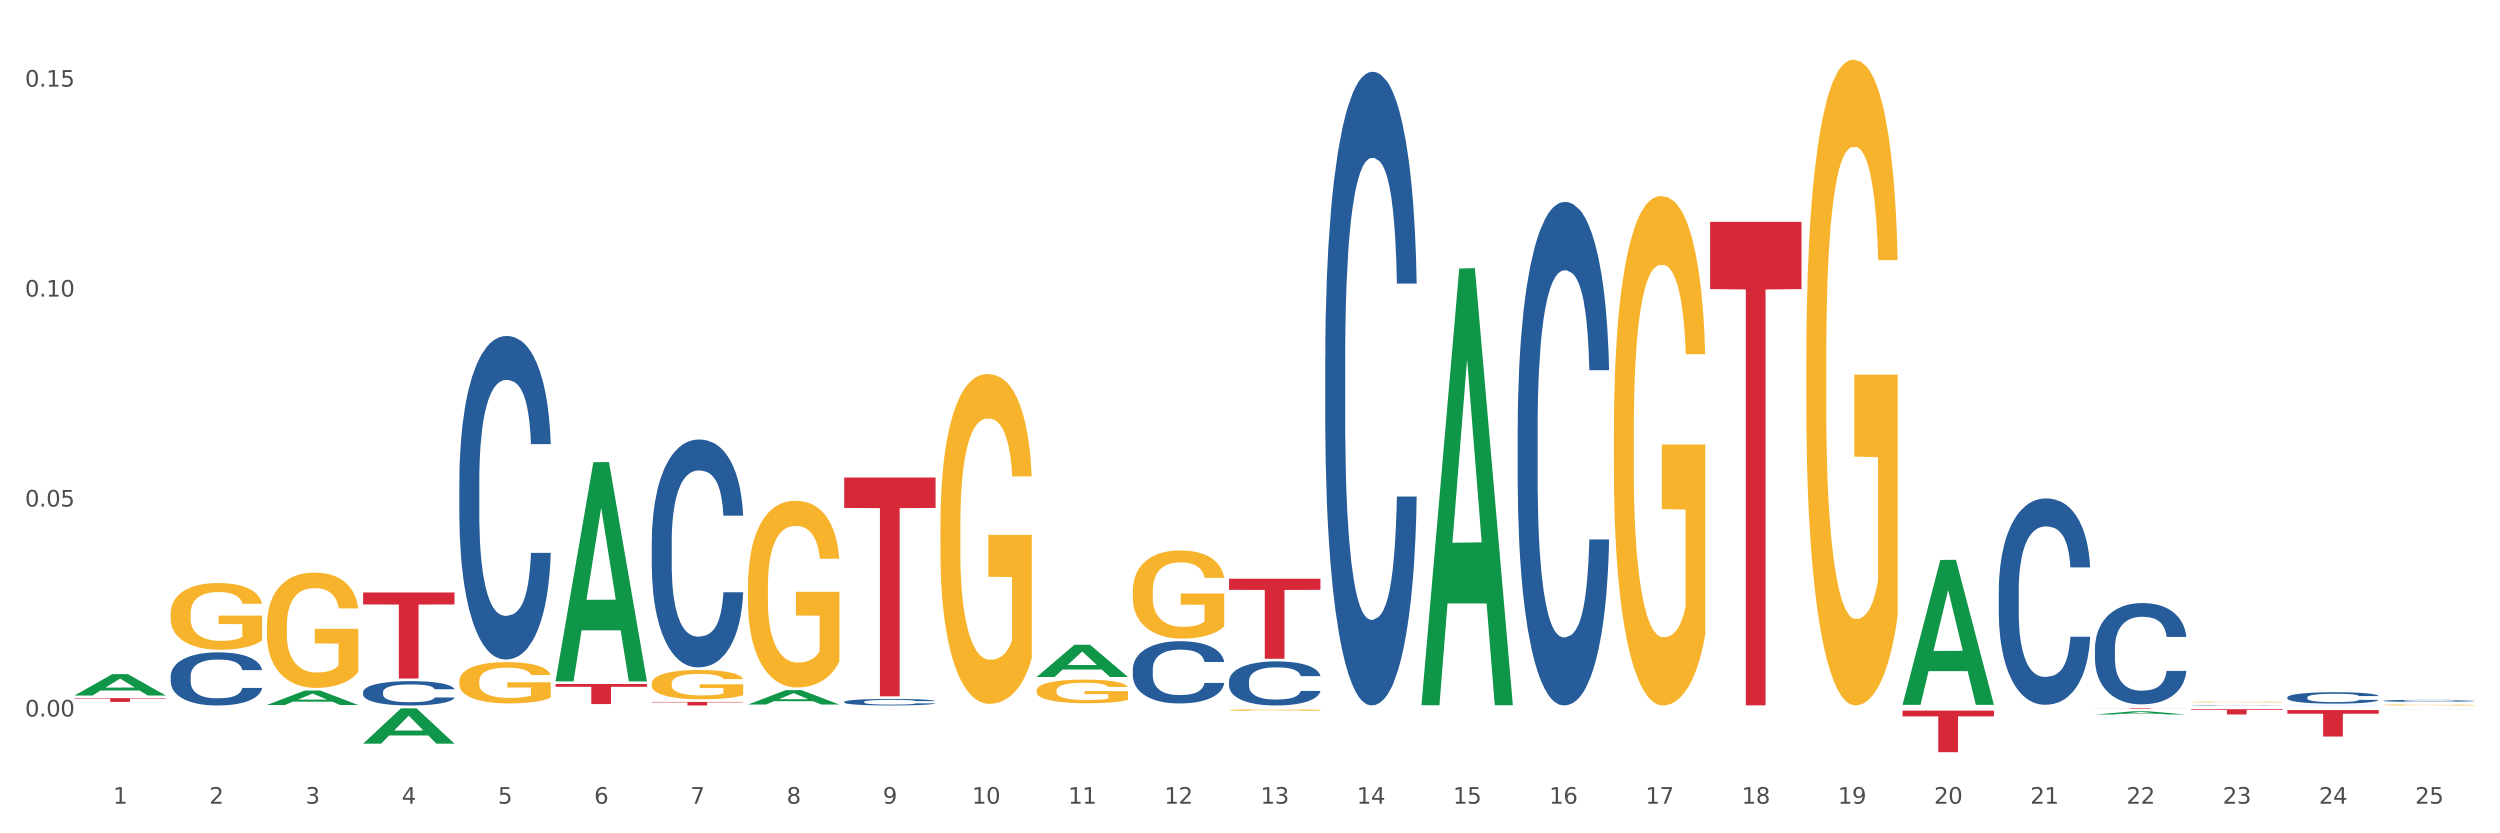<?xml version="1.0" encoding="utf-8" standalone="no"?>
<!DOCTYPE svg PUBLIC "-//W3C//DTD SVG 1.1//EN"
  "http://www.w3.org/Graphics/SVG/1.1/DTD/svg11.dtd">
<svg xmlns:xlink="http://www.w3.org/1999/xlink" width="1080pt" height="360pt" viewBox="0 0 1080 360" xmlns="http://www.w3.org/2000/svg" version="1.1">
 <rect x="0" y="0" width="1080" height="360" fill="#333333" stroke="none"/>
 <defs>
  <style type="text/css">*{stroke-linejoin: round; stroke-linecap: butt}</style>
 </defs>
 <g id="figure_1">
  <g id="patch_1">
   <path d="M 0 360 
L 1080 360 
L 1080 0 
L 0 0 
z
" style="fill: #ffffff; stroke: #ffffff; stroke-linejoin: miter"/>
  </g>
  <g id="axes_1">
   <g id="matplotlib.axis_1">
    <g id="xtick_1">
     <g id="text_1">
      <!-- 1 -->
      <g style="fill: #4d4d4d" transform="translate(48.864 347.204) scale(0.096 -0.096)">
       <defs>
        <path id="DejaVuSans-31" d="M 794 531 
L 1825 531 
L 1825 4091 
L 703 3866 
L 703 4441 
L 1819 4666 
L 2450 4666 
L 2450 531 
L 3481 531 
L 3481 0 
L 794 0 
L 794 531 
z
" transform="scale(0.016)"/>
       </defs>
       <use xlink:href="#DejaVuSans-31"/>
      </g>
     </g>
    </g>
    <g id="xtick_2">
     <g id="text_2">
      <!-- 2 -->
      <g style="fill: #4d4d4d" transform="translate(90.428 347.204) scale(0.096 -0.096)">
       <defs>
        <path id="DejaVuSans-32" d="M 1228 531 
L 3431 531 
L 3431 0 
L 469 0 
L 469 531 
Q 828 903 1448 1529 
Q 2069 2156 2228 2338 
Q 2531 2678 2651 2914 
Q 2772 3150 2772 3378 
Q 2772 3750 2511 3984 
Q 2250 4219 1831 4219 
Q 1534 4219 1204 4116 
Q 875 4013 500 3803 
L 500 4441 
Q 881 4594 1212 4672 
Q 1544 4750 1819 4750 
Q 2544 4750 2975 4387 
Q 3406 4025 3406 3419 
Q 3406 3131 3298 2873 
Q 3191 2616 2906 2266 
Q 2828 2175 2409 1742 
Q 1991 1309 1228 531 
z
" transform="scale(0.016)"/>
       </defs>
       <use xlink:href="#DejaVuSans-32"/>
      </g>
     </g>
    </g>
    <g id="xtick_3">
     <g id="text_3">
      <!-- 3 -->
      <g style="fill: #4d4d4d" transform="translate(131.992 347.204) scale(0.096 -0.096)">
       <defs>
        <path id="DejaVuSans-33" d="M 2597 2516 
Q 3050 2419 3304 2112 
Q 3559 1806 3559 1356 
Q 3559 666 3084 287 
Q 2609 -91 1734 -91 
Q 1441 -91 1130 -33 
Q 819 25 488 141 
L 488 750 
Q 750 597 1062 519 
Q 1375 441 1716 441 
Q 2309 441 2620 675 
Q 2931 909 2931 1356 
Q 2931 1769 2642 2001 
Q 2353 2234 1838 2234 
L 1294 2234 
L 1294 2753 
L 1863 2753 
Q 2328 2753 2575 2939 
Q 2822 3125 2822 3475 
Q 2822 3834 2567 4026 
Q 2313 4219 1838 4219 
Q 1578 4219 1281 4162 
Q 984 4106 628 3988 
L 628 4550 
Q 988 4650 1302 4700 
Q 1616 4750 1894 4750 
Q 2613 4750 3031 4423 
Q 3450 4097 3450 3541 
Q 3450 3153 3228 2886 
Q 3006 2619 2597 2516 
z
" transform="scale(0.016)"/>
       </defs>
       <use xlink:href="#DejaVuSans-33"/>
      </g>
     </g>
    </g>
    <g id="xtick_4">
     <g id="text_4">
      <!-- 4 -->
      <g style="fill: #4d4d4d" transform="translate(173.556 347.204) scale(0.096 -0.096)">
       <defs>
        <path id="DejaVuSans-34" d="M 2419 4116 
L 825 1625 
L 2419 1625 
L 2419 4116 
z
M 2253 4666 
L 3047 4666 
L 3047 1625 
L 3713 1625 
L 3713 1100 
L 3047 1100 
L 3047 0 
L 2419 0 
L 2419 1100 
L 313 1100 
L 313 1709 
L 2253 4666 
z
" transform="scale(0.016)"/>
       </defs>
       <use xlink:href="#DejaVuSans-34"/>
      </g>
     </g>
    </g>
    <g id="xtick_5">
     <g id="text_5">
      <!-- 5 -->
      <g style="fill: #4d4d4d" transform="translate(215.12 347.204) scale(0.096 -0.096)">
       <defs>
        <path id="DejaVuSans-35" d="M 691 4666 
L 3169 4666 
L 3169 4134 
L 1269 4134 
L 1269 2991 
Q 1406 3038 1543 3061 
Q 1681 3084 1819 3084 
Q 2600 3084 3056 2656 
Q 3513 2228 3513 1497 
Q 3513 744 3044 326 
Q 2575 -91 1722 -91 
Q 1428 -91 1123 -41 
Q 819 9 494 109 
L 494 744 
Q 775 591 1075 516 
Q 1375 441 1709 441 
Q 2250 441 2565 725 
Q 2881 1009 2881 1497 
Q 2881 1984 2565 2268 
Q 2250 2553 1709 2553 
Q 1456 2553 1204 2497 
Q 953 2441 691 2322 
L 691 4666 
z
" transform="scale(0.016)"/>
       </defs>
       <use xlink:href="#DejaVuSans-35"/>
      </g>
     </g>
    </g>
    <g id="xtick_6">
     <g id="text_6">
      <!-- 6 -->
      <g style="fill: #4d4d4d" transform="translate(256.685 347.204) scale(0.096 -0.096)">
       <defs>
        <path id="DejaVuSans-36" d="M 2113 2584 
Q 1688 2584 1439 2293 
Q 1191 2003 1191 1497 
Q 1191 994 1439 701 
Q 1688 409 2113 409 
Q 2538 409 2786 701 
Q 3034 994 3034 1497 
Q 3034 2003 2786 2293 
Q 2538 2584 2113 2584 
z
M 3366 4563 
L 3366 3988 
Q 3128 4100 2886 4159 
Q 2644 4219 2406 4219 
Q 1781 4219 1451 3797 
Q 1122 3375 1075 2522 
Q 1259 2794 1537 2939 
Q 1816 3084 2150 3084 
Q 2853 3084 3261 2657 
Q 3669 2231 3669 1497 
Q 3669 778 3244 343 
Q 2819 -91 2113 -91 
Q 1303 -91 875 529 
Q 447 1150 447 2328 
Q 447 3434 972 4092 
Q 1497 4750 2381 4750 
Q 2619 4750 2861 4703 
Q 3103 4656 3366 4563 
z
" transform="scale(0.016)"/>
       </defs>
       <use xlink:href="#DejaVuSans-36"/>
      </g>
     </g>
    </g>
    <g id="xtick_7">
     <g id="text_7">
      <!-- 7 -->
      <g style="fill: #4d4d4d" transform="translate(298.249 347.204) scale(0.096 -0.096)">
       <defs>
        <path id="DejaVuSans-37" d="M 525 4666 
L 3525 4666 
L 3525 4397 
L 1831 0 
L 1172 0 
L 2766 4134 
L 525 4134 
L 525 4666 
z
" transform="scale(0.016)"/>
       </defs>
       <use xlink:href="#DejaVuSans-37"/>
      </g>
     </g>
    </g>
    <g id="xtick_8">
     <g id="text_8">
      <!-- 8 -->
      <g style="fill: #4d4d4d" transform="translate(339.813 347.204) scale(0.096 -0.096)">
       <defs>
        <path id="DejaVuSans-38" d="M 2034 2216 
Q 1584 2216 1326 1975 
Q 1069 1734 1069 1313 
Q 1069 891 1326 650 
Q 1584 409 2034 409 
Q 2484 409 2743 651 
Q 3003 894 3003 1313 
Q 3003 1734 2745 1975 
Q 2488 2216 2034 2216 
z
M 1403 2484 
Q 997 2584 770 2862 
Q 544 3141 544 3541 
Q 544 4100 942 4425 
Q 1341 4750 2034 4750 
Q 2731 4750 3128 4425 
Q 3525 4100 3525 3541 
Q 3525 3141 3298 2862 
Q 3072 2584 2669 2484 
Q 3125 2378 3379 2068 
Q 3634 1759 3634 1313 
Q 3634 634 3220 271 
Q 2806 -91 2034 -91 
Q 1263 -91 848 271 
Q 434 634 434 1313 
Q 434 1759 690 2068 
Q 947 2378 1403 2484 
z
M 1172 3481 
Q 1172 3119 1398 2916 
Q 1625 2713 2034 2713 
Q 2441 2713 2670 2916 
Q 2900 3119 2900 3481 
Q 2900 3844 2670 4047 
Q 2441 4250 2034 4250 
Q 1625 4250 1398 4047 
Q 1172 3844 1172 3481 
z
" transform="scale(0.016)"/>
       </defs>
       <use xlink:href="#DejaVuSans-38"/>
      </g>
     </g>
    </g>
    <g id="xtick_9">
     <g id="text_9">
      <!-- 9 -->
      <g style="fill: #4d4d4d" transform="translate(381.377 347.204) scale(0.096 -0.096)">
       <defs>
        <path id="DejaVuSans-39" d="M 703 97 
L 703 672 
Q 941 559 1184 500 
Q 1428 441 1663 441 
Q 2288 441 2617 861 
Q 2947 1281 2994 2138 
Q 2813 1869 2534 1725 
Q 2256 1581 1919 1581 
Q 1219 1581 811 2004 
Q 403 2428 403 3163 
Q 403 3881 828 4315 
Q 1253 4750 1959 4750 
Q 2769 4750 3195 4129 
Q 3622 3509 3622 2328 
Q 3622 1225 3098 567 
Q 2575 -91 1691 -91 
Q 1453 -91 1209 -44 
Q 966 3 703 97 
z
M 1959 2075 
Q 2384 2075 2632 2365 
Q 2881 2656 2881 3163 
Q 2881 3666 2632 3958 
Q 2384 4250 1959 4250 
Q 1534 4250 1286 3958 
Q 1038 3666 1038 3163 
Q 1038 2656 1286 2365 
Q 1534 2075 1959 2075 
z
" transform="scale(0.016)"/>
       </defs>
       <use xlink:href="#DejaVuSans-39"/>
      </g>
     </g>
    </g>
    <g id="xtick_10">
     <g id="text_10">
      <!-- 10 -->
      <g style="fill: #4d4d4d" transform="translate(419.887 347.204) scale(0.096 -0.096)">
       <defs>
        <path id="DejaVuSans-30" d="M 2034 4250 
Q 1547 4250 1301 3770 
Q 1056 3291 1056 2328 
Q 1056 1369 1301 889 
Q 1547 409 2034 409 
Q 2525 409 2770 889 
Q 3016 1369 3016 2328 
Q 3016 3291 2770 3770 
Q 2525 4250 2034 4250 
z
M 2034 4750 
Q 2819 4750 3233 4129 
Q 3647 3509 3647 2328 
Q 3647 1150 3233 529 
Q 2819 -91 2034 -91 
Q 1250 -91 836 529 
Q 422 1150 422 2328 
Q 422 3509 836 4129 
Q 1250 4750 2034 4750 
z
" transform="scale(0.016)"/>
       </defs>
       <use xlink:href="#DejaVuSans-31"/>
       <use xlink:href="#DejaVuSans-30" transform="translate(63.623 0)"/>
      </g>
     </g>
    </g>
    <g id="xtick_11">
     <g id="text_11">
      <!-- 11 -->
      <g style="fill: #4d4d4d" transform="translate(461.451 347.204) scale(0.096 -0.096)">
       <use xlink:href="#DejaVuSans-31"/>
       <use xlink:href="#DejaVuSans-31" transform="translate(63.623 0)"/>
      </g>
     </g>
    </g>
    <g id="xtick_12">
     <g id="text_12">
      <!-- 12 -->
      <g style="fill: #4d4d4d" transform="translate(503.015 347.204) scale(0.096 -0.096)">
       <use xlink:href="#DejaVuSans-31"/>
       <use xlink:href="#DejaVuSans-32" transform="translate(63.623 0)"/>
      </g>
     </g>
    </g>
    <g id="xtick_13">
     <g id="text_13">
      <!-- 13 -->
      <g style="fill: #4d4d4d" transform="translate(544.58 347.204) scale(0.096 -0.096)">
       <use xlink:href="#DejaVuSans-31"/>
       <use xlink:href="#DejaVuSans-33" transform="translate(63.623 0)"/>
      </g>
     </g>
    </g>
    <g id="xtick_14">
     <g id="text_14">
      <!-- 14 -->
      <g style="fill: #4d4d4d" transform="translate(586.144 347.204) scale(0.096 -0.096)">
       <use xlink:href="#DejaVuSans-31"/>
       <use xlink:href="#DejaVuSans-34" transform="translate(63.623 0)"/>
      </g>
     </g>
    </g>
    <g id="xtick_15">
     <g id="text_15">
      <!-- 15 -->
      <g style="fill: #4d4d4d" transform="translate(627.708 347.204) scale(0.096 -0.096)">
       <use xlink:href="#DejaVuSans-31"/>
       <use xlink:href="#DejaVuSans-35" transform="translate(63.623 0)"/>
      </g>
     </g>
    </g>
    <g id="xtick_16">
     <g id="text_16">
      <!-- 16 -->
      <g style="fill: #4d4d4d" transform="translate(669.272 347.204) scale(0.096 -0.096)">
       <use xlink:href="#DejaVuSans-31"/>
       <use xlink:href="#DejaVuSans-36" transform="translate(63.623 0)"/>
      </g>
     </g>
    </g>
    <g id="xtick_17">
     <g id="text_17">
      <!-- 17 -->
      <g style="fill: #4d4d4d" transform="translate(710.836 347.204) scale(0.096 -0.096)">
       <use xlink:href="#DejaVuSans-31"/>
       <use xlink:href="#DejaVuSans-37" transform="translate(63.623 0)"/>
      </g>
     </g>
    </g>
    <g id="xtick_18">
     <g id="text_18">
      <!-- 18 -->
      <g style="fill: #4d4d4d" transform="translate(752.4 347.204) scale(0.096 -0.096)">
       <use xlink:href="#DejaVuSans-31"/>
       <use xlink:href="#DejaVuSans-38" transform="translate(63.623 0)"/>
      </g>
     </g>
    </g>
    <g id="xtick_19">
     <g id="text_19">
      <!-- 19 -->
      <g style="fill: #4d4d4d" transform="translate(793.964 347.204) scale(0.096 -0.096)">
       <use xlink:href="#DejaVuSans-31"/>
       <use xlink:href="#DejaVuSans-39" transform="translate(63.623 0)"/>
      </g>
     </g>
    </g>
    <g id="xtick_20">
     <g id="text_20">
      <!-- 20 -->
      <g style="fill: #4d4d4d" transform="translate(835.528 347.204) scale(0.096 -0.096)">
       <use xlink:href="#DejaVuSans-32"/>
       <use xlink:href="#DejaVuSans-30" transform="translate(63.623 0)"/>
      </g>
     </g>
    </g>
    <g id="xtick_21">
     <g id="text_21">
      <!-- 21 -->
      <g style="fill: #4d4d4d" transform="translate(877.093 347.204) scale(0.096 -0.096)">
       <use xlink:href="#DejaVuSans-32"/>
       <use xlink:href="#DejaVuSans-31" transform="translate(63.623 0)"/>
      </g>
     </g>
    </g>
    <g id="xtick_22">
     <g id="text_22">
      <!-- 22 -->
      <g style="fill: #4d4d4d" transform="translate(918.657 347.204) scale(0.096 -0.096)">
       <use xlink:href="#DejaVuSans-32"/>
       <use xlink:href="#DejaVuSans-32" transform="translate(63.623 0)"/>
      </g>
     </g>
    </g>
    <g id="xtick_23">
     <g id="text_23">
      <!-- 23 -->
      <g style="fill: #4d4d4d" transform="translate(960.221 347.204) scale(0.096 -0.096)">
       <use xlink:href="#DejaVuSans-32"/>
       <use xlink:href="#DejaVuSans-33" transform="translate(63.623 0)"/>
      </g>
     </g>
    </g>
    <g id="xtick_24">
     <g id="text_24">
      <!-- 24 -->
      <g style="fill: #4d4d4d" transform="translate(1001.785 347.204) scale(0.096 -0.096)">
       <use xlink:href="#DejaVuSans-32"/>
       <use xlink:href="#DejaVuSans-34" transform="translate(63.623 0)"/>
      </g>
     </g>
    </g>
    <g id="xtick_25">
     <g id="text_25">
      <!-- 25 -->
      <g style="fill: #4d4d4d" transform="translate(1043.349 347.204) scale(0.096 -0.096)">
       <use xlink:href="#DejaVuSans-32"/>
       <use xlink:href="#DejaVuSans-35" transform="translate(63.623 0)"/>
      </g>
     </g>
    </g>
    <g id="xtick_26"/>
    <g id="xtick_27"/>
    <g id="xtick_28"/>
    <g id="xtick_29"/>
    <g id="xtick_30"/>
    <g id="xtick_31"/>
    <g id="xtick_32"/>
    <g id="xtick_33"/>
    <g id="xtick_34"/>
    <g id="xtick_35"/>
    <g id="xtick_36"/>
    <g id="xtick_37"/>
    <g id="xtick_38"/>
    <g id="xtick_39"/>
    <g id="xtick_40"/>
    <g id="xtick_41"/>
    <g id="xtick_42"/>
    <g id="xtick_43"/>
    <g id="xtick_44"/>
    <g id="xtick_45"/>
    <g id="xtick_46"/>
    <g id="xtick_47"/>
    <g id="xtick_48"/>
    <g id="xtick_49"/>
   </g>
   <g id="matplotlib.axis_2">
    <g id="ytick_1">
     <g id="text_26">
      <!-- 0.00 -->
      <g style="fill: #4d4d4d" transform="translate(10.8 309.53) scale(0.096 -0.096)">
       <defs>
        <path id="DejaVuSans-2e" d="M 684 794 
L 1344 794 
L 1344 0 
L 684 0 
L 684 794 
z
" transform="scale(0.016)"/>
       </defs>
       <use xlink:href="#DejaVuSans-30"/>
       <use xlink:href="#DejaVuSans-2e" transform="translate(63.623 0)"/>
       <use xlink:href="#DejaVuSans-30" transform="translate(95.41 0)"/>
       <use xlink:href="#DejaVuSans-30" transform="translate(159.033 0)"/>
      </g>
     </g>
    </g>
    <g id="ytick_2">
     <g id="text_27">
      <!-- 0.05 -->
      <g style="fill: #4d4d4d" transform="translate(10.8 218.833) scale(0.096 -0.096)">
       <use xlink:href="#DejaVuSans-30"/>
       <use xlink:href="#DejaVuSans-2e" transform="translate(63.623 0)"/>
       <use xlink:href="#DejaVuSans-30" transform="translate(95.41 0)"/>
       <use xlink:href="#DejaVuSans-35" transform="translate(159.033 0)"/>
      </g>
     </g>
    </g>
    <g id="ytick_3">
     <g id="text_28">
      <!-- 0.10 -->
      <g style="fill: #4d4d4d" transform="translate(10.8 128.136) scale(0.096 -0.096)">
       <use xlink:href="#DejaVuSans-30"/>
       <use xlink:href="#DejaVuSans-2e" transform="translate(63.623 0)"/>
       <use xlink:href="#DejaVuSans-31" transform="translate(95.41 0)"/>
       <use xlink:href="#DejaVuSans-30" transform="translate(159.033 0)"/>
      </g>
     </g>
    </g>
    <g id="ytick_4">
     <g id="text_29">
      <!-- 0.15 -->
      <g style="fill: #4d4d4d" transform="translate(10.8 37.44) scale(0.096 -0.096)">
       <use xlink:href="#DejaVuSans-30"/>
       <use xlink:href="#DejaVuSans-2e" transform="translate(63.623 0)"/>
       <use xlink:href="#DejaVuSans-31" transform="translate(95.41 0)"/>
       <use xlink:href="#DejaVuSans-35" transform="translate(159.033 0)"/>
      </g>
     </g>
    </g>
    <g id="ytick_5"/>
    <g id="ytick_6"/>
    <g id="ytick_7"/>
   </g>
   <g id="PolyCollection_1">
    <path d="M 738.765 95.844 
L 778.251 95.844 
L 778.251 124.868 
L 762.719 125.064 
L 762.719 304.697 
L 754.204 304.697 
L 754.204 125.064 
L 738.765 124.868 
L 738.765 96.041 
L 738.765 95.844 
z
" clip-path="url(#p52e8b5a869)" style="fill: #d62839"/>
    <path d="M 821.893 306.98 
L 861.379 306.98 
L 861.379 309.477 
L 845.847 309.494 
L 845.847 324.95 
L 837.332 324.95 
L 837.332 309.494 
L 821.893 309.477 
L 821.893 306.997 
L 821.893 306.98 
z
" clip-path="url(#p52e8b5a869)" style="fill: #d62839"/>
    <path d="M 905.022 305.883 
L 944.508 305.883 
L 944.508 305.919 
L 928.975 305.92 
L 928.975 306.147 
L 920.461 306.147 
L 920.461 305.92 
L 905.022 305.919 
L 905.022 305.883 
L 905.022 305.883 
z
" clip-path="url(#p52e8b5a869)" style="fill: #d62839"/>
    <path d="M 946.586 306.38 
L 986.072 306.38 
L 986.072 306.696 
L 970.539 306.698 
L 970.539 308.652 
L 962.025 308.652 
L 962.025 306.698 
L 946.586 306.696 
L 946.586 306.382 
L 946.586 306.38 
z
" clip-path="url(#p52e8b5a869)" style="fill: #d62839"/>
    <path d="M 988.15 306.75 
L 1027.636 306.75 
L 1027.636 308.338 
L 1012.103 308.348 
L 1012.103 318.172 
L 1003.589 318.172 
L 1003.589 308.348 
L 988.15 308.338 
L 988.15 306.761 
L 988.15 306.75 
z
" clip-path="url(#p52e8b5a869)" style="fill: #d62839"/>
    <path d="M 447.816 292.445 
L 447.857 292.432 
L 464.14 278.539 
L 470.897 278.526 
L 487.302 292.472 
L 479.486 292.472 
L 475.945 289.224 
L 459.133 289.224 
L 459.011 289.277 
L 455.591 292.472 
L 447.816 292.472 
L 447.816 292.445 
L 461.25 287.286 
L 473.828 287.273 
L 467.6 281.499 
L 467.519 281.472 
L 467.437 281.512 
L 461.209 287.273 
L 461.25 287.286 
L 447.816 292.445 
z
" clip-path="url(#p52e8b5a869)" style="fill: #109648"/>
    <path d="M 323.124 304.356 
L 323.165 304.35 
L 339.447 298.128 
L 346.205 298.123 
L 362.61 304.368 
L 354.794 304.368 
L 351.253 302.914 
L 334.44 302.914 
L 334.318 302.937 
L 330.899 304.368 
L 323.124 304.368 
L 323.124 304.356 
L 336.557 302.046 
L 349.136 302.04 
L 342.908 299.454 
L 342.826 299.442 
L 342.745 299.46 
L 336.517 302.04 
L 336.557 302.046 
L 323.124 304.356 
z
" clip-path="url(#p52e8b5a869)" style="fill: #109648"/>
    <path d="M 239.996 294.197 
L 240.036 294.108 
L 256.319 199.68 
L 263.077 199.591 
L 279.482 294.375 
L 271.666 294.375 
L 268.124 272.304 
L 251.312 272.304 
L 251.19 272.659 
L 247.771 294.375 
L 239.996 294.375 
L 239.996 294.197 
L 253.429 259.132 
L 266.008 259.043 
L 259.779 219.794 
L 259.698 219.616 
L 259.616 219.883 
L 253.388 259.043 
L 253.429 259.132 
L 239.996 294.197 
z
" clip-path="url(#p52e8b5a869)" style="fill: #109648"/>
    <path d="M 697.201 186.374 
L 697.248 186.173 
L 697.248 178.937 
L 697.341 172.706 
L 697.807 157.631 
L 698.506 145.169 
L 699.019 138.536 
L 699.532 133.109 
L 700.138 127.682 
L 700.884 122.054 
L 702.236 113.813 
L 703.075 109.592 
L 704.101 105.17 
L 705.965 98.738 
L 707.317 95.12 
L 708.716 92.105 
L 711 88.487 
L 712.492 86.879 
L 714.077 85.673 
L 715.988 84.869 
L 717.434 84.668 
L 720.604 85.271 
L 723.307 87.08 
L 724.613 88.487 
L 726.291 90.899 
L 727.177 92.507 
L 728.622 95.723 
L 730.114 99.944 
L 731.139 103.562 
L 732.678 110.396 
L 733.843 117.23 
L 734.915 125.672 
L 735.475 131.501 
L 735.894 136.928 
L 736.267 143.159 
L 736.64 153.008 
L 728.249 153.008 
L 727.923 145.973 
L 727.41 139.34 
L 726.664 132.908 
L 726.011 128.888 
L 724.892 123.863 
L 723.867 120.647 
L 722.795 118.235 
L 721.489 116.225 
L 720.464 115.22 
L 719.019 114.416 
L 716.175 114.617 
L 714.263 116.225 
L 712.958 118.235 
L 712.119 120.044 
L 711.373 122.054 
L 710.534 124.868 
L 709.555 129.089 
L 708.856 132.908 
L 708.156 137.732 
L 707.597 142.556 
L 707.084 148.184 
L 706.665 154.214 
L 706.338 160.445 
L 706.059 168.083 
L 705.825 180.746 
L 705.825 208.283 
L 705.919 214.514 
L 706.152 222.755 
L 706.432 228.986 
L 706.898 236.422 
L 707.317 241.447 
L 708.11 248.683 
L 708.996 254.713 
L 709.695 258.532 
L 710.394 261.748 
L 711.606 266.17 
L 712.958 269.788 
L 714.124 271.999 
L 715.709 274.009 
L 716.781 274.813 
L 717.713 275.215 
L 719.998 275.215 
L 721.629 274.612 
L 723.447 273.205 
L 724.846 271.396 
L 726.011 269.185 
L 727.317 265.567 
L 728.156 262.15 
L 728.156 220.142 
L 717.9 219.941 
L 717.9 192.002 
L 736.687 192.002 
L 736.687 274.009 
L 735.894 278.23 
L 735.009 282.049 
L 734.076 285.466 
L 732.678 289.687 
L 731 293.707 
L 729.508 296.521 
L 727.923 298.933 
L 726.058 301.144 
L 723.634 303.154 
L 722.142 303.958 
L 720.277 304.561 
L 718.086 304.762 
L 716.175 304.36 
L 714.31 303.355 
L 712.352 301.546 
L 710.441 298.933 
L 708.996 296.32 
L 707.55 293.104 
L 706.012 288.883 
L 704.8 284.863 
L 703.868 281.245 
L 702.842 276.622 
L 701.723 270.592 
L 700.884 265.165 
L 700.138 259.537 
L 699.346 252.301 
L 698.786 246.07 
L 698.227 238.231 
L 697.9 232.403 
L 697.527 223.358 
L 697.248 210.695 
L 697.201 186.374 
z
" clip-path="url(#p52e8b5a869)" style="fill: #f7b32b"/>
    <path d="M 780.329 154.687 
L 780.376 154.432 
L 780.376 145.259 
L 780.469 137.361 
L 780.935 118.251 
L 781.635 102.453 
L 782.147 94.045 
L 782.66 87.166 
L 783.266 80.286 
L 784.012 73.152 
L 785.364 62.705 
L 786.203 57.354 
L 787.229 51.749 
L 789.094 43.595 
L 790.446 39.009 
L 791.844 35.187 
L 794.128 30.601 
L 795.62 28.562 
L 797.205 27.033 
L 799.117 26.014 
L 800.562 25.759 
L 803.732 26.524 
L 806.436 28.817 
L 807.741 30.601 
L 809.419 33.658 
L 810.305 35.697 
L 811.75 39.773 
L 813.242 45.124 
L 814.268 49.71 
L 815.806 58.374 
L 816.971 67.037 
L 818.044 77.738 
L 818.603 85.127 
L 819.023 92.007 
L 819.396 99.905 
L 819.769 112.39 
L 811.377 112.39 
L 811.051 103.473 
L 810.538 95.064 
L 809.792 86.911 
L 809.14 81.815 
L 808.021 75.445 
L 806.995 71.368 
L 805.923 68.311 
L 804.618 65.763 
L 803.592 64.489 
L 802.147 63.469 
L 799.303 63.724 
L 797.392 65.763 
L 796.086 68.311 
L 795.247 70.604 
L 794.501 73.152 
L 793.662 76.719 
L 792.683 82.07 
L 791.984 86.911 
L 791.285 93.026 
L 790.725 99.141 
L 790.212 106.275 
L 789.793 113.919 
L 789.467 121.818 
L 789.187 131.5 
L 788.954 147.552 
L 788.954 182.46 
L 789.047 190.358 
L 789.28 200.805 
L 789.56 208.704 
L 790.026 218.131 
L 790.446 224.501 
L 791.238 233.674 
L 792.124 241.318 
L 792.823 246.159 
L 793.522 250.236 
L 794.734 255.841 
L 796.086 260.427 
L 797.252 263.23 
L 798.837 265.778 
L 799.909 266.797 
L 800.841 267.307 
L 803.126 267.307 
L 804.757 266.543 
L 806.576 264.759 
L 807.974 262.466 
L 809.14 259.663 
L 810.445 255.077 
L 811.284 250.745 
L 811.284 197.493 
L 801.028 197.238 
L 801.028 161.821 
L 819.815 161.821 
L 819.815 265.778 
L 819.023 271.129 
L 818.137 275.97 
L 817.205 280.302 
L 815.806 285.652 
L 814.128 290.748 
L 812.636 294.315 
L 811.051 297.373 
L 809.186 300.176 
L 806.762 302.724 
L 805.27 303.743 
L 803.405 304.507 
L 801.214 304.762 
L 799.303 304.253 
L 797.438 302.979 
L 795.48 300.685 
L 793.569 297.373 
L 792.124 294.061 
L 790.679 289.984 
L 789.14 284.633 
L 787.928 279.537 
L 786.996 274.951 
L 785.97 269.091 
L 784.851 261.447 
L 784.012 254.567 
L 783.266 247.433 
L 782.474 238.26 
L 781.914 230.361 
L 781.355 220.424 
L 781.029 213.035 
L 780.656 201.569 
L 780.376 185.517 
L 780.329 154.687 
z
" clip-path="url(#p52e8b5a869)" style="fill: #f7b32b"/>
    <path d="M 115.303 304.551 
L 115.344 304.545 
L 131.627 298.318 
L 138.384 298.312 
L 154.789 304.562 
L 146.973 304.562 
L 143.432 303.107 
L 126.62 303.107 
L 126.498 303.13 
L 123.078 304.562 
L 115.303 304.562 
L 115.303 304.551 
L 128.737 302.238 
L 141.315 302.232 
L 135.087 299.644 
L 135.006 299.632 
L 134.924 299.65 
L 128.696 302.232 
L 128.737 302.238 
L 115.303 304.551 
z
" clip-path="url(#p52e8b5a869)" style="fill: #109648"/>
    <path d="M 530.945 306.761 
L 530.991 306.761 
L 530.991 306.739 
L 531.084 306.72 
L 531.551 306.675 
L 532.25 306.638 
L 532.763 306.618 
L 533.275 306.602 
L 533.882 306.586 
L 534.627 306.569 
L 535.979 306.545 
L 536.818 306.532 
L 537.844 306.519 
L 539.709 306.499 
L 541.061 306.489 
L 542.459 306.48 
L 544.744 306.469 
L 546.235 306.464 
L 547.82 306.46 
L 549.732 306.458 
L 551.177 306.457 
L 554.347 306.459 
L 557.051 306.465 
L 558.356 306.469 
L 560.035 306.476 
L 560.92 306.481 
L 562.365 306.49 
L 563.857 306.503 
L 564.883 306.514 
L 566.421 306.534 
L 567.587 306.555 
L 568.659 306.58 
L 569.218 306.597 
L 569.638 306.614 
L 570.011 306.632 
L 570.384 306.662 
L 561.993 306.662 
L 561.666 306.641 
L 561.153 306.621 
L 560.407 306.602 
L 559.755 306.59 
L 558.636 306.575 
L 557.61 306.565 
L 556.538 306.558 
L 555.233 306.552 
L 554.207 306.549 
L 552.762 306.546 
L 549.918 306.547 
L 548.007 306.552 
L 546.702 306.558 
L 545.862 306.563 
L 545.117 306.569 
L 544.277 306.578 
L 543.298 306.59 
L 542.599 306.602 
L 541.9 306.616 
L 541.34 306.63 
L 540.828 306.647 
L 540.408 306.665 
L 540.082 306.684 
L 539.802 306.707 
L 539.569 306.745 
L 539.569 306.827 
L 539.662 306.845 
L 539.895 306.87 
L 540.175 306.889 
L 540.641 306.911 
L 541.061 306.926 
L 541.853 306.948 
L 542.739 306.966 
L 543.438 306.977 
L 544.138 306.987 
L 545.35 307 
L 546.702 307.011 
L 547.867 307.017 
L 549.452 307.023 
L 550.524 307.026 
L 551.457 307.027 
L 553.741 307.027 
L 555.373 307.025 
L 557.191 307.021 
L 558.589 307.015 
L 559.755 307.009 
L 561.06 306.998 
L 561.899 306.988 
L 561.899 306.862 
L 551.643 306.862 
L 551.643 306.778 
L 570.43 306.778 
L 570.43 307.023 
L 569.638 307.036 
L 568.752 307.047 
L 567.82 307.057 
L 566.421 307.07 
L 564.743 307.082 
L 563.251 307.09 
L 561.666 307.098 
L 559.801 307.104 
L 557.377 307.11 
L 555.885 307.113 
L 554.021 307.114 
L 551.83 307.115 
L 549.918 307.114 
L 548.054 307.111 
L 546.096 307.105 
L 544.184 307.098 
L 542.739 307.09 
L 541.294 307.08 
L 539.755 307.068 
L 538.543 307.056 
L 537.611 307.045 
L 536.585 307.031 
L 535.467 307.013 
L 534.627 306.997 
L 533.882 306.98 
L 533.089 306.958 
L 532.53 306.94 
L 531.97 306.916 
L 531.644 306.899 
L 531.271 306.872 
L 530.991 306.834 
L 530.945 306.761 
z
" clip-path="url(#p52e8b5a869)" style="fill: #f7b32b"/>
    <path d="M 406.252 227.421 
L 406.299 227.291 
L 406.299 222.605 
L 406.392 218.571 
L 406.858 208.809 
L 407.557 200.74 
L 408.07 196.445 
L 408.583 192.931 
L 409.189 189.417 
L 409.935 185.773 
L 411.287 180.437 
L 412.126 177.703 
L 413.152 174.84 
L 415.016 170.675 
L 416.368 168.333 
L 417.767 166.38 
L 420.051 164.038 
L 421.543 162.996 
L 423.128 162.216 
L 425.039 161.695 
L 426.485 161.565 
L 429.655 161.955 
L 432.359 163.127 
L 433.664 164.038 
L 435.342 165.599 
L 436.228 166.641 
L 437.673 168.723 
L 439.165 171.456 
L 440.19 173.799 
L 441.729 178.224 
L 442.894 182.649 
L 443.967 188.115 
L 444.526 191.89 
L 444.946 195.404 
L 445.319 199.439 
L 445.691 205.816 
L 437.3 205.816 
L 436.974 201.261 
L 436.461 196.966 
L 435.715 192.801 
L 435.062 190.198 
L 433.944 186.944 
L 432.918 184.862 
L 431.846 183.3 
L 430.54 181.998 
L 429.515 181.348 
L 428.07 180.827 
L 425.226 180.957 
L 423.315 181.998 
L 422.009 183.3 
L 421.17 184.471 
L 420.424 185.773 
L 419.585 187.595 
L 418.606 190.328 
L 417.907 192.801 
L 417.208 195.925 
L 416.648 199.048 
L 416.135 202.692 
L 415.716 206.597 
L 415.389 210.632 
L 415.11 215.577 
L 414.877 223.777 
L 414.877 241.607 
L 414.97 245.642 
L 415.203 250.978 
L 415.483 255.013 
L 415.949 259.828 
L 416.368 263.082 
L 417.161 267.768 
L 418.047 271.672 
L 418.746 274.145 
L 419.445 276.227 
L 420.657 279.091 
L 422.009 281.433 
L 423.175 282.865 
L 424.76 284.167 
L 425.832 284.687 
L 426.764 284.947 
L 429.049 284.947 
L 430.68 284.557 
L 432.498 283.646 
L 433.897 282.475 
L 435.062 281.043 
L 436.368 278.7 
L 437.207 276.488 
L 437.207 249.286 
L 426.951 249.156 
L 426.951 231.065 
L 445.738 231.065 
L 445.738 284.167 
L 444.946 286.9 
L 444.06 289.373 
L 443.127 291.585 
L 441.729 294.318 
L 440.051 296.921 
L 438.559 298.743 
L 436.974 300.305 
L 435.109 301.737 
L 432.685 303.038 
L 431.193 303.559 
L 429.328 303.949 
L 427.137 304.08 
L 425.226 303.819 
L 423.361 303.169 
L 421.403 301.997 
L 419.492 300.305 
L 418.047 298.613 
L 416.601 296.531 
L 415.063 293.798 
L 413.851 291.195 
L 412.919 288.852 
L 411.893 285.859 
L 410.774 281.954 
L 409.935 278.44 
L 409.189 274.796 
L 408.397 270.11 
L 407.837 266.076 
L 407.278 261 
L 406.951 257.225 
L 406.578 251.369 
L 406.299 243.169 
L 406.252 227.421 
z
" clip-path="url(#p52e8b5a869)" style="fill: #f7b32b"/>
    <path d="M 447.816 298.311 
L 447.863 298.302 
L 447.863 297.966 
L 447.956 297.677 
L 448.422 296.977 
L 449.122 296.399 
L 449.634 296.092 
L 450.147 295.84 
L 450.753 295.588 
L 451.499 295.327 
L 452.851 294.944 
L 453.69 294.749 
L 454.716 294.543 
L 456.581 294.245 
L 457.933 294.077 
L 459.331 293.937 
L 461.615 293.769 
L 463.107 293.695 
L 464.692 293.639 
L 466.604 293.601 
L 468.049 293.592 
L 471.219 293.62 
L 473.923 293.704 
L 475.228 293.769 
L 476.906 293.881 
L 477.792 293.956 
L 479.237 294.105 
L 480.729 294.301 
L 481.755 294.469 
L 483.293 294.786 
L 484.458 295.103 
L 485.531 295.495 
L 486.09 295.765 
L 486.51 296.017 
L 486.883 296.306 
L 487.256 296.763 
L 478.864 296.763 
L 478.538 296.437 
L 478.025 296.129 
L 477.279 295.83 
L 476.627 295.644 
L 475.508 295.411 
L 474.482 295.261 
L 473.41 295.15 
L 472.105 295.056 
L 471.079 295.01 
L 469.634 294.972 
L 466.79 294.982 
L 464.879 295.056 
L 463.573 295.15 
L 462.734 295.234 
L 461.988 295.327 
L 461.149 295.457 
L 460.17 295.653 
L 459.471 295.83 
L 458.772 296.054 
L 458.212 296.278 
L 457.699 296.539 
L 457.28 296.819 
L 456.954 297.108 
L 456.674 297.462 
L 456.441 298.05 
L 456.441 299.328 
L 456.534 299.617 
L 456.767 299.999 
L 457.047 300.288 
L 457.513 300.633 
L 457.933 300.866 
L 458.725 301.202 
L 459.611 301.482 
L 460.31 301.659 
L 461.009 301.808 
L 462.221 302.014 
L 463.573 302.181 
L 464.739 302.284 
L 466.324 302.377 
L 467.396 302.415 
L 468.328 302.433 
L 470.613 302.433 
L 472.244 302.405 
L 474.063 302.34 
L 475.461 302.256 
L 476.627 302.153 
L 477.932 301.986 
L 478.771 301.827 
L 478.771 299.878 
L 468.515 299.869 
L 468.515 298.572 
L 487.302 298.572 
L 487.302 302.377 
L 486.51 302.573 
L 485.624 302.75 
L 484.692 302.909 
L 483.293 303.105 
L 481.615 303.291 
L 480.123 303.422 
L 478.538 303.534 
L 476.673 303.636 
L 474.249 303.73 
L 472.757 303.767 
L 470.892 303.795 
L 468.701 303.804 
L 466.79 303.786 
L 464.925 303.739 
L 462.967 303.655 
L 461.056 303.534 
L 459.611 303.412 
L 458.166 303.263 
L 456.627 303.067 
L 455.415 302.881 
L 454.483 302.713 
L 453.457 302.499 
L 452.338 302.219 
L 451.499 301.967 
L 450.753 301.706 
L 449.961 301.37 
L 449.401 301.081 
L 448.842 300.717 
L 448.516 300.447 
L 448.143 300.027 
L 447.863 299.44 
L 447.816 298.311 
z
" clip-path="url(#p52e8b5a869)" style="fill: #f7b32b"/>
    <path d="M 489.38 255.404 
L 489.427 255.369 
L 489.427 254.118 
L 489.52 253.04 
L 489.986 250.432 
L 490.686 248.276 
L 491.199 247.129 
L 491.711 246.19 
L 492.317 245.251 
L 493.063 244.278 
L 494.415 242.852 
L 495.254 242.122 
L 496.28 241.357 
L 498.145 240.244 
L 499.497 239.618 
L 500.895 239.097 
L 503.18 238.471 
L 504.671 238.193 
L 506.256 237.984 
L 508.168 237.845 
L 509.613 237.81 
L 512.783 237.915 
L 515.487 238.228 
L 516.792 238.471 
L 518.47 238.888 
L 519.356 239.166 
L 520.801 239.723 
L 522.293 240.453 
L 523.319 241.079 
L 524.857 242.261 
L 526.023 243.443 
L 527.095 244.904 
L 527.654 245.912 
L 528.074 246.851 
L 528.447 247.929 
L 528.82 249.632 
L 520.428 249.632 
L 520.102 248.415 
L 519.589 247.268 
L 518.843 246.155 
L 518.191 245.46 
L 517.072 244.591 
L 516.046 244.034 
L 514.974 243.617 
L 513.669 243.269 
L 512.643 243.095 
L 511.198 242.956 
L 508.354 242.991 
L 506.443 243.269 
L 505.137 243.617 
L 504.298 243.93 
L 503.552 244.278 
L 502.713 244.764 
L 501.734 245.495 
L 501.035 246.155 
L 500.336 246.99 
L 499.776 247.824 
L 499.264 248.798 
L 498.844 249.841 
L 498.518 250.919 
L 498.238 252.24 
L 498.005 254.431 
L 498.005 259.194 
L 498.098 260.272 
L 498.331 261.698 
L 498.611 262.776 
L 499.077 264.062 
L 499.497 264.931 
L 500.289 266.183 
L 501.175 267.226 
L 501.874 267.887 
L 502.573 268.443 
L 503.786 269.208 
L 505.137 269.834 
L 506.303 270.216 
L 507.888 270.564 
L 508.96 270.703 
L 509.893 270.773 
L 512.177 270.773 
L 513.809 270.668 
L 515.627 270.425 
L 517.025 270.112 
L 518.191 269.73 
L 519.496 269.104 
L 520.335 268.513 
L 520.335 261.246 
L 510.079 261.211 
L 510.079 256.378 
L 528.866 256.378 
L 528.866 270.564 
L 528.074 271.294 
L 527.188 271.955 
L 526.256 272.546 
L 524.857 273.276 
L 523.179 273.972 
L 521.687 274.458 
L 520.102 274.876 
L 518.237 275.258 
L 515.813 275.606 
L 514.321 275.745 
L 512.457 275.849 
L 510.266 275.884 
L 508.354 275.814 
L 506.489 275.641 
L 504.531 275.328 
L 502.62 274.876 
L 501.175 274.424 
L 499.73 273.867 
L 498.191 273.137 
L 496.979 272.442 
L 496.047 271.816 
L 495.021 271.016 
L 493.902 269.973 
L 493.063 269.034 
L 492.317 268.061 
L 491.525 266.809 
L 490.965 265.731 
L 490.406 264.375 
L 490.08 263.367 
L 489.707 261.802 
L 489.427 259.611 
L 489.38 255.404 
z
" clip-path="url(#p52e8b5a869)" style="fill: #f7b32b"/>
    <path d="M 323.124 253.608 
L 323.171 253.535 
L 323.171 250.882 
L 323.264 248.599 
L 323.73 243.073 
L 324.429 238.505 
L 324.942 236.074 
L 325.455 234.085 
L 326.061 232.096 
L 326.807 230.033 
L 328.159 227.012 
L 328.998 225.465 
L 330.023 223.844 
L 331.888 221.487 
L 333.24 220.16 
L 334.639 219.055 
L 336.923 217.729 
L 338.415 217.14 
L 340 216.698 
L 341.911 216.403 
L 343.356 216.329 
L 346.526 216.55 
L 349.23 217.214 
L 350.536 217.729 
L 352.214 218.613 
L 353.1 219.203 
L 354.545 220.382 
L 356.037 221.929 
L 357.062 223.255 
L 358.601 225.76 
L 359.766 228.265 
L 360.838 231.359 
L 361.398 233.495 
L 361.817 235.485 
L 362.19 237.768 
L 362.563 241.379 
L 354.172 241.379 
L 353.846 238.8 
L 353.333 236.369 
L 352.587 234.011 
L 351.934 232.538 
L 350.815 230.696 
L 349.79 229.517 
L 348.717 228.633 
L 347.412 227.896 
L 346.387 227.528 
L 344.941 227.233 
L 342.098 227.307 
L 340.186 227.896 
L 338.881 228.633 
L 338.042 229.296 
L 337.296 230.033 
L 336.457 231.064 
L 335.478 232.611 
L 334.779 234.011 
L 334.079 235.779 
L 333.52 237.547 
L 333.007 239.61 
L 332.587 241.821 
L 332.261 244.104 
L 331.981 246.904 
L 331.748 251.545 
L 331.748 261.639 
L 331.842 263.923 
L 332.075 266.943 
L 332.354 269.227 
L 332.821 271.953 
L 333.24 273.795 
L 334.033 276.447 
L 334.918 278.657 
L 335.618 280.057 
L 336.317 281.236 
L 337.529 282.857 
L 338.881 284.183 
L 340.046 284.993 
L 341.631 285.73 
L 342.704 286.025 
L 343.636 286.172 
L 345.92 286.172 
L 347.552 285.951 
L 349.37 285.435 
L 350.769 284.772 
L 351.934 283.962 
L 353.239 282.636 
L 354.079 281.383 
L 354.079 265.986 
L 343.823 265.912 
L 343.823 255.671 
L 362.61 255.671 
L 362.61 285.73 
L 361.817 287.277 
L 360.932 288.677 
L 359.999 289.929 
L 358.601 291.477 
L 356.922 292.95 
L 355.431 293.981 
L 353.846 294.866 
L 351.981 295.676 
L 349.557 296.413 
L 348.065 296.707 
L 346.2 296.928 
L 344.009 297.002 
L 342.098 296.855 
L 340.233 296.486 
L 338.275 295.823 
L 336.364 294.866 
L 334.918 293.908 
L 333.473 292.729 
L 331.935 291.182 
L 330.723 289.708 
L 329.79 288.382 
L 328.765 286.688 
L 327.646 284.478 
L 326.807 282.488 
L 326.061 280.426 
L 325.268 277.773 
L 324.709 275.489 
L 324.15 272.616 
L 323.823 270.48 
L 323.45 267.164 
L 323.171 262.523 
L 323.124 253.608 
z
" clip-path="url(#p52e8b5a869)" style="fill: #f7b32b"/>
    <path d="M 614.073 304.326 
L 614.114 304.149 
L 630.396 116.005 
L 637.154 115.827 
L 653.559 304.681 
L 645.743 304.681 
L 642.201 260.704 
L 625.389 260.704 
L 625.267 261.413 
L 621.848 304.681 
L 614.073 304.681 
L 614.073 304.326 
L 627.506 234.459 
L 640.085 234.282 
L 633.856 156.081 
L 633.775 155.726 
L 633.694 156.258 
L 627.465 234.282 
L 627.506 234.459 
L 614.073 304.326 
z
" clip-path="url(#p52e8b5a869)" style="fill: #109648"/>
    <path d="M 156.867 321.235 
L 156.908 321.221 
L 173.191 306.016 
L 179.948 306.002 
L 196.353 321.264 
L 188.538 321.264 
L 184.996 317.71 
L 168.184 317.71 
L 168.062 317.767 
L 164.642 321.264 
L 156.867 321.264 
L 156.867 321.235 
L 170.301 315.589 
L 182.879 315.575 
L 176.651 309.255 
L 176.57 309.226 
L 176.488 309.269 
L 170.26 315.575 
L 170.301 315.589 
L 156.867 321.235 
z
" clip-path="url(#p52e8b5a869)" style="fill: #109648"/>
    <path d="M 115.303 270.391 
L 115.35 270.346 
L 115.35 268.708 
L 115.443 267.297 
L 115.909 263.885 
L 116.609 261.063 
L 117.121 259.562 
L 117.634 258.333 
L 118.24 257.105 
L 118.986 255.831 
L 120.338 253.965 
L 121.177 253.01 
L 122.203 252.009 
L 124.068 250.553 
L 125.419 249.734 
L 126.818 249.051 
L 129.102 248.232 
L 130.594 247.868 
L 132.179 247.595 
L 134.091 247.413 
L 135.536 247.368 
L 138.706 247.504 
L 141.41 247.914 
L 142.715 248.232 
L 144.393 248.778 
L 145.279 249.142 
L 146.724 249.87 
L 148.216 250.826 
L 149.242 251.645 
L 150.78 253.192 
L 151.945 254.739 
L 153.018 256.65 
L 153.577 257.969 
L 153.997 259.198 
L 154.37 260.608 
L 154.743 262.838 
L 146.351 262.838 
L 146.025 261.245 
L 145.512 259.744 
L 144.766 258.288 
L 144.114 257.378 
L 142.995 256.24 
L 141.969 255.512 
L 140.897 254.966 
L 139.592 254.511 
L 138.566 254.284 
L 137.121 254.102 
L 134.277 254.147 
L 132.366 254.511 
L 131.06 254.966 
L 130.221 255.376 
L 129.475 255.831 
L 128.636 256.468 
L 127.657 257.423 
L 126.958 258.288 
L 126.259 259.38 
L 125.699 260.472 
L 125.186 261.746 
L 124.767 263.111 
L 124.44 264.522 
L 124.161 266.251 
L 123.928 269.117 
L 123.928 275.351 
L 124.021 276.761 
L 124.254 278.627 
L 124.534 280.037 
L 125 281.721 
L 125.419 282.858 
L 126.212 284.496 
L 127.098 285.861 
L 127.797 286.726 
L 128.496 287.454 
L 129.708 288.455 
L 131.06 289.274 
L 132.226 289.775 
L 133.811 290.23 
L 134.883 290.412 
L 135.815 290.503 
L 138.1 290.503 
L 139.731 290.366 
L 141.55 290.048 
L 142.948 289.638 
L 144.114 289.138 
L 145.419 288.319 
L 146.258 287.545 
L 146.258 278.035 
L 136.002 277.99 
L 136.002 271.665 
L 154.789 271.665 
L 154.789 290.23 
L 153.997 291.185 
L 153.111 292.05 
L 152.179 292.823 
L 150.78 293.779 
L 149.102 294.689 
L 147.61 295.326 
L 146.025 295.872 
L 144.16 296.372 
L 141.736 296.827 
L 140.244 297.009 
L 138.379 297.146 
L 136.188 297.191 
L 134.277 297.1 
L 132.412 296.873 
L 130.454 296.463 
L 128.543 295.872 
L 127.098 295.28 
L 125.653 294.552 
L 124.114 293.597 
L 122.902 292.687 
L 121.97 291.868 
L 120.944 290.821 
L 119.825 289.456 
L 118.986 288.228 
L 118.24 286.953 
L 117.448 285.315 
L 116.888 283.905 
L 116.329 282.13 
L 116.003 280.811 
L 115.63 278.763 
L 115.35 275.897 
L 115.303 270.391 
z
" clip-path="url(#p52e8b5a869)" style="fill: #f7b32b"/>
    <path d="M 73.739 265.199 
L 73.786 265.172 
L 73.786 264.225 
L 73.879 263.41 
L 74.345 261.437 
L 75.044 259.805 
L 75.557 258.937 
L 76.07 258.227 
L 76.676 257.517 
L 77.422 256.78 
L 78.774 255.701 
L 79.613 255.149 
L 80.639 254.57 
L 82.503 253.728 
L 83.855 253.255 
L 85.254 252.86 
L 87.538 252.387 
L 89.03 252.176 
L 90.615 252.018 
L 92.526 251.913 
L 93.972 251.887 
L 97.142 251.966 
L 99.846 252.202 
L 101.151 252.387 
L 102.829 252.702 
L 103.715 252.913 
L 105.16 253.334 
L 106.652 253.886 
L 107.677 254.36 
L 109.216 255.254 
L 110.381 256.149 
L 111.454 257.254 
L 112.013 258.017 
L 112.433 258.727 
L 112.805 259.542 
L 113.178 260.831 
L 104.787 260.831 
L 104.461 259.911 
L 103.948 259.043 
L 103.202 258.201 
L 102.549 257.675 
L 101.431 257.017 
L 100.405 256.596 
L 99.333 256.28 
L 98.027 256.017 
L 97.002 255.886 
L 95.557 255.78 
L 92.713 255.807 
L 90.802 256.017 
L 89.496 256.28 
L 88.657 256.517 
L 87.911 256.78 
L 87.072 257.148 
L 86.093 257.701 
L 85.394 258.201 
L 84.694 258.832 
L 84.135 259.463 
L 83.622 260.2 
L 83.203 260.989 
L 82.876 261.805 
L 82.597 262.805 
L 82.364 264.462 
L 82.364 268.066 
L 82.457 268.882 
L 82.69 269.96 
L 82.97 270.776 
L 83.436 271.749 
L 83.855 272.407 
L 84.648 273.354 
L 85.534 274.143 
L 86.233 274.643 
L 86.932 275.064 
L 88.144 275.643 
L 89.496 276.116 
L 90.662 276.406 
L 92.247 276.669 
L 93.319 276.774 
L 94.251 276.827 
L 96.536 276.827 
L 98.167 276.748 
L 99.985 276.564 
L 101.384 276.327 
L 102.549 276.037 
L 103.855 275.564 
L 104.694 275.117 
L 104.694 269.618 
L 94.438 269.592 
L 94.438 265.935 
L 113.225 265.935 
L 113.225 276.669 
L 112.433 277.221 
L 111.547 277.721 
L 110.614 278.168 
L 109.216 278.721 
L 107.538 279.247 
L 106.046 279.615 
L 104.461 279.931 
L 102.596 280.22 
L 100.172 280.483 
L 98.68 280.589 
L 96.815 280.668 
L 94.624 280.694 
L 92.713 280.641 
L 90.848 280.51 
L 88.89 280.273 
L 86.979 279.931 
L 85.534 279.589 
L 84.088 279.168 
L 82.55 278.616 
L 81.338 278.089 
L 80.406 277.616 
L 79.38 277.011 
L 78.261 276.222 
L 77.422 275.511 
L 76.676 274.775 
L 75.884 273.828 
L 75.324 273.012 
L 74.765 271.986 
L 74.438 271.223 
L 74.065 270.039 
L 73.786 268.382 
L 73.739 265.199 
z
" clip-path="url(#p52e8b5a869)" style="fill: #f7b32b"/>
    <path d="M 281.56 295.292 
L 281.606 295.28 
L 281.606 294.864 
L 281.7 294.506 
L 282.166 293.639 
L 282.865 292.922 
L 283.378 292.541 
L 283.891 292.229 
L 284.497 291.917 
L 285.243 291.593 
L 286.595 291.119 
L 287.434 290.876 
L 288.459 290.622 
L 290.324 290.252 
L 291.676 290.044 
L 293.075 289.871 
L 295.359 289.663 
L 296.851 289.57 
L 298.436 289.501 
L 300.347 289.455 
L 301.792 289.443 
L 304.962 289.478 
L 307.666 289.582 
L 308.971 289.663 
L 310.65 289.801 
L 311.536 289.894 
L 312.981 290.079 
L 314.472 290.321 
L 315.498 290.53 
L 317.036 290.923 
L 318.202 291.316 
L 319.274 291.801 
L 319.834 292.136 
L 320.253 292.448 
L 320.626 292.807 
L 320.999 293.373 
L 312.608 293.373 
L 312.281 292.968 
L 311.769 292.587 
L 311.023 292.217 
L 310.37 291.986 
L 309.251 291.697 
L 308.226 291.512 
L 307.153 291.373 
L 305.848 291.258 
L 304.822 291.2 
L 303.377 291.154 
L 300.534 291.165 
L 298.622 291.258 
L 297.317 291.373 
L 296.478 291.477 
L 295.732 291.593 
L 294.893 291.755 
L 293.914 291.998 
L 293.214 292.217 
L 292.515 292.495 
L 291.956 292.772 
L 291.443 293.096 
L 291.023 293.442 
L 290.697 293.801 
L 290.417 294.24 
L 290.184 294.968 
L 290.184 296.552 
L 290.277 296.91 
L 290.511 297.384 
L 290.79 297.742 
L 291.256 298.17 
L 291.676 298.459 
L 292.469 298.875 
L 293.354 299.222 
L 294.054 299.442 
L 294.753 299.627 
L 295.965 299.881 
L 297.317 300.089 
L 298.482 300.216 
L 300.067 300.332 
L 301.14 300.378 
L 302.072 300.401 
L 304.356 300.401 
L 305.988 300.366 
L 307.806 300.285 
L 309.205 300.181 
L 310.37 300.054 
L 311.675 299.846 
L 312.514 299.65 
L 312.514 297.234 
L 302.258 297.222 
L 302.258 295.616 
L 321.046 295.616 
L 321.046 300.332 
L 320.253 300.574 
L 319.367 300.794 
L 318.435 300.991 
L 317.036 301.233 
L 315.358 301.464 
L 313.866 301.626 
L 312.281 301.765 
L 310.417 301.892 
L 307.992 302.008 
L 306.501 302.054 
L 304.636 302.089 
L 302.445 302.1 
L 300.534 302.077 
L 298.669 302.019 
L 296.711 301.915 
L 294.799 301.765 
L 293.354 301.615 
L 291.909 301.43 
L 290.371 301.187 
L 289.159 300.956 
L 288.226 300.748 
L 287.201 300.482 
L 286.082 300.135 
L 285.243 299.823 
L 284.497 299.499 
L 283.704 299.083 
L 283.145 298.725 
L 282.585 298.274 
L 282.259 297.939 
L 281.886 297.419 
L 281.606 296.691 
L 281.56 295.292 
z
" clip-path="url(#p52e8b5a869)" style="fill: #f7b32b"/>
    <path d="M 1029.714 306.534 
L 1029.755 306.534 
L 1046.038 306.481 
L 1052.795 306.481 
L 1069.2 306.534 
L 1061.384 306.534 
L 1057.843 306.522 
L 1041.031 306.522 
L 1040.909 306.522 
L 1037.489 306.534 
L 1029.714 306.534 
L 1029.714 306.534 
L 1043.147 306.515 
L 1055.726 306.515 
L 1049.498 306.493 
L 1049.416 306.492 
L 1049.335 306.493 
L 1043.107 306.515 
L 1043.147 306.515 
L 1029.714 306.534 
z
" clip-path="url(#p52e8b5a869)" style="fill: #109648"/>
    <path d="M 905.022 308.686 
L 905.062 308.684 
L 921.345 307.269 
L 928.103 307.267 
L 944.508 308.688 
L 936.692 308.688 
L 933.15 308.358 
L 916.338 308.358 
L 916.216 308.363 
L 912.797 308.688 
L 905.022 308.688 
L 905.022 308.686 
L 918.455 308.16 
L 931.034 308.159 
L 924.805 307.57 
L 924.724 307.568 
L 924.643 307.572 
L 918.414 308.159 
L 918.455 308.16 
L 905.022 308.686 
z
" clip-path="url(#p52e8b5a869)" style="fill: #109648"/>
    <path d="M 821.893 304.397 
L 821.934 304.338 
L 838.217 241.893 
L 844.974 241.834 
L 861.379 304.514 
L 853.564 304.514 
L 850.022 289.918 
L 833.21 289.918 
L 833.088 290.154 
L 829.668 304.514 
L 821.893 304.514 
L 821.893 304.397 
L 835.327 281.208 
L 847.905 281.149 
L 841.677 255.194 
L 841.596 255.076 
L 841.514 255.253 
L 835.286 281.149 
L 835.327 281.208 
L 821.893 304.397 
z
" clip-path="url(#p52e8b5a869)" style="fill: #109648"/>
    <path d="M 198.432 294.29 
L 198.478 294.273 
L 198.478 293.687 
L 198.571 293.183 
L 199.038 291.961 
L 199.737 290.952 
L 200.25 290.415 
L 200.762 289.975 
L 201.368 289.535 
L 202.114 289.079 
L 203.466 288.412 
L 204.305 288.07 
L 205.331 287.712 
L 207.196 287.191 
L 208.548 286.898 
L 209.946 286.653 
L 212.231 286.36 
L 213.722 286.23 
L 215.307 286.132 
L 217.219 286.067 
L 218.664 286.051 
L 221.834 286.1 
L 224.538 286.246 
L 225.843 286.36 
L 227.521 286.556 
L 228.407 286.686 
L 229.852 286.946 
L 231.344 287.288 
L 232.37 287.581 
L 233.908 288.135 
L 235.074 288.689 
L 236.146 289.373 
L 236.705 289.845 
L 237.125 290.284 
L 237.498 290.789 
L 237.871 291.587 
L 229.479 291.587 
L 229.153 291.017 
L 228.64 290.48 
L 227.894 289.959 
L 227.242 289.633 
L 226.123 289.226 
L 225.097 288.965 
L 224.025 288.77 
L 222.72 288.607 
L 221.694 288.526 
L 220.249 288.461 
L 217.405 288.477 
L 215.494 288.607 
L 214.189 288.77 
L 213.349 288.917 
L 212.604 289.079 
L 211.764 289.307 
L 210.785 289.649 
L 210.086 289.959 
L 209.387 290.349 
L 208.827 290.74 
L 208.315 291.196 
L 207.895 291.685 
L 207.569 292.189 
L 207.289 292.808 
L 207.056 293.834 
L 207.056 296.064 
L 207.149 296.569 
L 207.382 297.237 
L 207.662 297.741 
L 208.128 298.344 
L 208.548 298.751 
L 209.34 299.337 
L 210.226 299.826 
L 210.925 300.135 
L 211.625 300.395 
L 212.837 300.754 
L 214.189 301.047 
L 215.354 301.226 
L 216.939 301.389 
L 218.011 301.454 
L 218.944 301.486 
L 221.228 301.486 
L 222.86 301.437 
L 224.678 301.324 
L 226.076 301.177 
L 227.242 300.998 
L 228.547 300.705 
L 229.386 300.428 
L 229.386 297.025 
L 219.13 297.009 
L 219.13 294.746 
L 237.917 294.746 
L 237.917 301.389 
L 237.125 301.731 
L 236.239 302.04 
L 235.307 302.317 
L 233.908 302.659 
L 232.23 302.984 
L 230.738 303.212 
L 229.153 303.408 
L 227.288 303.587 
L 224.864 303.75 
L 223.372 303.815 
L 221.508 303.864 
L 219.317 303.88 
L 217.405 303.847 
L 215.541 303.766 
L 213.583 303.619 
L 211.671 303.408 
L 210.226 303.196 
L 208.781 302.935 
L 207.242 302.594 
L 206.03 302.268 
L 205.098 301.975 
L 204.072 301.6 
L 202.954 301.112 
L 202.114 300.672 
L 201.368 300.216 
L 200.576 299.63 
L 200.017 299.125 
L 199.457 298.49 
L 199.131 298.018 
L 198.758 297.286 
L 198.478 296.26 
L 198.432 294.29 
z
" clip-path="url(#p52e8b5a869)" style="fill: #f7b32b"/>
    <path d="M 281.56 234.101 
L 281.606 234.011 
L 281.606 231.493 
L 281.746 228.076 
L 282.26 221.782 
L 282.913 217.016 
L 284.033 211.441 
L 284.64 209.103 
L 285.434 206.496 
L 287.067 202.269 
L 288.934 198.673 
L 290.241 196.694 
L 291.221 195.435 
L 293.415 193.187 
L 294.675 192.198 
L 295.982 191.389 
L 297.102 190.85 
L 298.969 190.22 
L 300.463 189.95 
L 302.19 189.86 
L 303.636 189.95 
L 305.55 190.31 
L 308.35 191.389 
L 309.424 192.018 
L 310.871 193.098 
L 312.364 194.536 
L 313.578 195.975 
L 314.978 198.043 
L 316.425 200.741 
L 317.825 204.158 
L 318.805 207.305 
L 319.599 210.632 
L 320.299 214.678 
L 320.812 219.084 
L 321.046 222.771 
L 312.504 222.771 
L 312.271 219.444 
L 311.804 215.847 
L 311.338 213.419 
L 310.824 211.441 
L 310.031 209.193 
L 309.331 207.754 
L 308.164 206.046 
L 307.09 204.967 
L 306.203 204.337 
L 305.13 203.798 
L 302.843 203.258 
L 301.209 203.258 
L 300.183 203.438 
L 298.922 203.888 
L 297.849 204.517 
L 296.589 205.596 
L 295.609 206.765 
L 294.628 208.294 
L 294.068 209.373 
L 293.228 211.351 
L 292.668 212.97 
L 291.921 215.757 
L 291.501 217.736 
L 290.754 222.861 
L 290.428 226.638 
L 290.288 229.245 
L 290.194 232.123 
L 290.194 246.15 
L 290.474 252.445 
L 290.708 255.142 
L 291.081 258.199 
L 291.781 262.156 
L 292.808 266.022 
L 293.882 268.81 
L 294.768 270.518 
L 295.609 271.777 
L 296.449 272.766 
L 297.475 273.666 
L 298.316 274.205 
L 299.576 274.745 
L 301.069 275.014 
L 302.236 275.014 
L 304.617 274.565 
L 305.69 274.115 
L 306.717 273.486 
L 307.837 272.497 
L 308.724 271.418 
L 309.237 270.608 
L 310.077 268.9 
L 310.731 267.101 
L 311.291 265.033 
L 311.664 263.235 
L 312.084 260.537 
L 312.411 257.48 
L 312.504 255.861 
L 321.046 255.861 
L 320.859 259.099 
L 320.532 262.246 
L 319.879 266.472 
L 319.365 268.9 
L 318.572 271.867 
L 317.732 274.385 
L 316.565 277.172 
L 315.492 279.241 
L 314.371 281.039 
L 313.158 282.658 
L 310.964 284.906 
L 310.171 285.535 
L 308.49 286.614 
L 307.184 287.243 
L 305.27 287.873 
L 303.31 288.233 
L 301.256 288.322 
L 299.436 288.143 
L 297.429 287.603 
L 296.169 287.064 
L 294.768 286.254 
L 293.135 284.995 
L 291.595 283.467 
L 290.148 281.668 
L 288.794 279.6 
L 287.534 277.262 
L 285.9 273.396 
L 284.687 269.619 
L 283.8 266.112 
L 283.193 263.145 
L 282.587 259.368 
L 282.26 256.761 
L 281.746 250.466 
L 281.56 244.621 
L 281.56 234.101 
z
" clip-path="url(#p52e8b5a869)" style="fill: #255c99"/>
    <path d="M 198.432 207.951 
L 198.478 207.823 
L 198.478 204.248 
L 198.618 199.397 
L 199.132 190.461 
L 199.785 183.695 
L 200.905 175.78 
L 201.512 172.461 
L 202.305 168.758 
L 203.939 162.758 
L 205.806 157.652 
L 207.113 154.843 
L 208.093 153.056 
L 210.287 149.865 
L 211.547 148.46 
L 212.854 147.311 
L 213.974 146.545 
L 215.841 145.652 
L 217.334 145.269 
L 219.061 145.141 
L 220.508 145.269 
L 222.422 145.779 
L 225.222 147.311 
L 226.296 148.205 
L 227.743 149.737 
L 229.236 151.779 
L 230.45 153.822 
L 231.85 156.758 
L 233.297 160.588 
L 234.697 165.439 
L 235.677 169.907 
L 236.471 174.631 
L 237.171 180.376 
L 237.684 186.631 
L 237.917 191.865 
L 229.376 191.865 
L 229.143 187.142 
L 228.676 182.035 
L 228.209 178.588 
L 227.696 175.78 
L 226.902 172.588 
L 226.202 170.546 
L 225.036 168.12 
L 223.962 166.588 
L 223.075 165.695 
L 222.002 164.929 
L 219.715 164.163 
L 218.081 164.163 
L 217.054 164.418 
L 215.794 165.056 
L 214.721 165.95 
L 213.46 167.482 
L 212.48 169.141 
L 211.5 171.312 
L 210.94 172.844 
L 210.1 175.652 
L 209.54 177.95 
L 208.793 181.908 
L 208.373 184.716 
L 207.626 191.993 
L 207.3 197.355 
L 207.159 201.057 
L 207.066 205.142 
L 207.066 225.057 
L 207.346 233.994 
L 207.58 237.823 
L 207.953 242.164 
L 208.653 247.781 
L 209.68 253.27 
L 210.753 257.228 
L 211.64 259.653 
L 212.48 261.441 
L 213.32 262.845 
L 214.347 264.122 
L 215.187 264.888 
L 216.448 265.654 
L 217.941 266.037 
L 219.108 266.037 
L 221.488 265.398 
L 222.562 264.76 
L 223.589 263.866 
L 224.709 262.462 
L 225.596 260.93 
L 226.109 259.781 
L 226.949 257.356 
L 227.603 254.802 
L 228.163 251.866 
L 228.536 249.313 
L 228.956 245.483 
L 229.283 241.143 
L 229.376 238.845 
L 237.917 238.845 
L 237.731 243.44 
L 237.404 247.909 
L 236.751 253.909 
L 236.237 257.356 
L 235.444 261.568 
L 234.604 265.143 
L 233.437 269.1 
L 232.363 272.037 
L 231.243 274.59 
L 230.03 276.888 
L 227.836 280.079 
L 227.042 280.973 
L 225.362 282.505 
L 224.055 283.399 
L 222.142 284.292 
L 220.181 284.803 
L 218.128 284.93 
L 216.308 284.675 
L 214.301 283.909 
L 213.04 283.143 
L 211.64 281.994 
L 210.007 280.207 
L 208.466 278.037 
L 207.019 275.484 
L 205.666 272.547 
L 204.406 269.228 
L 202.772 263.739 
L 201.559 258.377 
L 200.672 253.398 
L 200.065 249.185 
L 199.458 243.823 
L 199.132 240.121 
L 198.618 231.185 
L 198.432 222.887 
L 198.432 207.951 
z
" clip-path="url(#p52e8b5a869)" style="fill: #255c99"/>
    <path d="M 489.38 289.084 
L 489.427 289.06 
L 489.427 288.372 
L 489.567 287.439 
L 490.081 285.721 
L 490.734 284.419 
L 491.854 282.897 
L 492.461 282.259 
L 493.254 281.547 
L 494.888 280.393 
L 496.755 279.411 
L 498.062 278.87 
L 499.042 278.527 
L 501.236 277.913 
L 502.496 277.643 
L 503.803 277.422 
L 504.923 277.275 
L 506.79 277.103 
L 508.283 277.029 
L 510.01 277.005 
L 511.457 277.029 
L 513.371 277.127 
L 516.171 277.422 
L 517.245 277.594 
L 518.691 277.888 
L 520.185 278.281 
L 521.399 278.674 
L 522.799 279.239 
L 524.246 279.975 
L 525.646 280.908 
L 526.626 281.768 
L 527.419 282.676 
L 528.12 283.781 
L 528.633 284.984 
L 528.866 285.991 
L 520.325 285.991 
L 520.092 285.082 
L 519.625 284.1 
L 519.158 283.437 
L 518.645 282.897 
L 517.851 282.283 
L 517.151 281.89 
L 515.984 281.424 
L 514.911 281.129 
L 514.024 280.957 
L 512.951 280.81 
L 510.664 280.663 
L 509.03 280.663 
L 508.003 280.712 
L 506.743 280.835 
L 505.67 281.007 
L 504.409 281.301 
L 503.429 281.62 
L 502.449 282.038 
L 501.889 282.332 
L 501.049 282.873 
L 500.489 283.314 
L 499.742 284.076 
L 499.322 284.616 
L 498.575 286.015 
L 498.248 287.046 
L 498.108 287.758 
L 498.015 288.544 
L 498.015 292.374 
L 498.295 294.093 
L 498.528 294.829 
L 498.902 295.664 
L 499.602 296.745 
L 500.629 297.8 
L 501.702 298.561 
L 502.589 299.028 
L 503.429 299.372 
L 504.269 299.642 
L 505.296 299.887 
L 506.136 300.035 
L 507.396 300.182 
L 508.89 300.256 
L 510.057 300.256 
L 512.437 300.133 
L 513.511 300.01 
L 514.538 299.838 
L 515.658 299.568 
L 516.544 299.273 
L 517.058 299.052 
L 517.898 298.586 
L 518.551 298.095 
L 519.112 297.53 
L 519.485 297.039 
L 519.905 296.303 
L 520.232 295.468 
L 520.325 295.026 
L 528.866 295.026 
L 528.68 295.91 
L 528.353 296.769 
L 527.699 297.923 
L 527.186 298.586 
L 526.393 299.396 
L 525.553 300.084 
L 524.386 300.845 
L 523.312 301.41 
L 522.192 301.901 
L 520.978 302.343 
L 518.785 302.956 
L 517.991 303.128 
L 516.311 303.423 
L 515.004 303.595 
L 513.091 303.767 
L 511.13 303.865 
L 509.077 303.889 
L 507.256 303.84 
L 505.249 303.693 
L 503.989 303.546 
L 502.589 303.325 
L 500.955 302.981 
L 499.415 302.563 
L 497.968 302.072 
L 496.615 301.508 
L 495.355 300.869 
L 493.721 299.814 
L 492.508 298.782 
L 491.621 297.825 
L 491.014 297.015 
L 490.407 295.983 
L 490.081 295.271 
L 489.567 293.553 
L 489.38 291.957 
L 489.38 289.084 
z
" clip-path="url(#p52e8b5a869)" style="fill: #255c99"/>
    <path d="M 364.688 303.207 
L 364.735 303.205 
L 364.735 303.133 
L 364.875 303.035 
L 365.388 302.854 
L 366.042 302.718 
L 367.162 302.558 
L 367.768 302.491 
L 368.562 302.416 
L 370.196 302.295 
L 372.062 302.192 
L 373.369 302.135 
L 374.349 302.099 
L 376.543 302.034 
L 377.803 302.006 
L 379.11 301.983 
L 380.23 301.967 
L 382.097 301.949 
L 383.591 301.942 
L 385.318 301.939 
L 386.765 301.942 
L 388.678 301.952 
L 391.479 301.983 
L 392.552 302.001 
L 393.999 302.032 
L 395.493 302.073 
L 396.706 302.114 
L 398.106 302.174 
L 399.553 302.251 
L 400.953 302.349 
L 401.934 302.439 
L 402.727 302.535 
L 403.427 302.651 
L 403.941 302.777 
L 404.174 302.883 
L 395.633 302.883 
L 395.399 302.787 
L 394.933 302.684 
L 394.466 302.615 
L 393.952 302.558 
L 393.159 302.493 
L 392.459 302.452 
L 391.292 302.403 
L 390.219 302.372 
L 389.332 302.354 
L 388.258 302.339 
L 385.971 302.323 
L 384.338 302.323 
L 383.311 302.328 
L 382.051 302.341 
L 380.977 302.359 
L 379.717 302.39 
L 378.737 302.424 
L 377.757 302.468 
L 377.197 302.498 
L 376.356 302.555 
L 375.796 302.602 
L 375.05 302.682 
L 374.63 302.738 
L 373.883 302.885 
L 373.556 302.994 
L 373.416 303.068 
L 373.323 303.151 
L 373.323 303.553 
L 373.603 303.733 
L 373.836 303.811 
L 374.209 303.898 
L 374.91 304.012 
L 375.936 304.123 
L 377.01 304.203 
L 377.897 304.252 
L 378.737 304.288 
L 379.577 304.316 
L 380.604 304.342 
L 381.444 304.357 
L 382.704 304.373 
L 384.198 304.381 
L 385.364 304.381 
L 387.745 304.368 
L 388.818 304.355 
L 389.845 304.337 
L 390.965 304.308 
L 391.852 304.277 
L 392.366 304.254 
L 393.206 304.205 
L 393.859 304.154 
L 394.419 304.094 
L 394.793 304.043 
L 395.213 303.965 
L 395.539 303.878 
L 395.633 303.831 
L 404.174 303.831 
L 403.987 303.924 
L 403.661 304.014 
L 403.007 304.136 
L 402.494 304.205 
L 401.7 304.29 
L 400.86 304.363 
L 399.693 304.442 
L 398.62 304.502 
L 397.5 304.553 
L 396.286 304.6 
L 394.092 304.664 
L 393.299 304.682 
L 391.619 304.713 
L 390.312 304.731 
L 388.398 304.749 
L 386.438 304.76 
L 384.384 304.762 
L 382.564 304.757 
L 380.557 304.742 
L 379.297 304.726 
L 377.897 304.703 
L 376.263 304.667 
L 374.723 304.623 
L 373.276 304.571 
L 371.922 304.512 
L 370.662 304.445 
L 369.029 304.334 
L 367.815 304.226 
L 366.928 304.125 
L 366.322 304.04 
L 365.715 303.932 
L 365.388 303.857 
L 364.875 303.677 
L 364.688 303.509 
L 364.688 303.207 
z
" clip-path="url(#p52e8b5a869)" style="fill: #255c99"/>
    <path d="M 156.867 298.976 
L 156.914 298.967 
L 156.914 298.698 
L 157.054 298.333 
L 157.567 297.662 
L 158.221 297.153 
L 159.341 296.558 
L 159.948 296.309 
L 160.741 296.03 
L 162.375 295.579 
L 164.242 295.196 
L 165.549 294.985 
L 166.529 294.85 
L 168.722 294.61 
L 169.983 294.505 
L 171.29 294.418 
L 172.41 294.361 
L 174.277 294.294 
L 175.77 294.265 
L 177.497 294.255 
L 178.944 294.265 
L 180.858 294.303 
L 183.658 294.418 
L 184.732 294.486 
L 186.178 294.601 
L 187.672 294.754 
L 188.886 294.908 
L 190.286 295.129 
L 191.733 295.416 
L 193.133 295.781 
L 194.113 296.117 
L 194.906 296.472 
L 195.607 296.904 
L 196.12 297.374 
L 196.353 297.767 
L 187.812 297.767 
L 187.579 297.412 
L 187.112 297.028 
L 186.645 296.769 
L 186.132 296.558 
L 185.338 296.318 
L 184.638 296.165 
L 183.471 295.982 
L 182.398 295.867 
L 181.511 295.8 
L 180.438 295.743 
L 178.151 295.685 
L 176.517 295.685 
L 175.49 295.704 
L 174.23 295.752 
L 173.156 295.819 
L 171.896 295.935 
L 170.916 296.059 
L 169.936 296.222 
L 169.376 296.338 
L 168.536 296.549 
L 167.976 296.721 
L 167.229 297.019 
L 166.809 297.23 
L 166.062 297.777 
L 165.735 298.18 
L 165.595 298.458 
L 165.502 298.765 
L 165.502 300.262 
L 165.782 300.934 
L 166.015 301.222 
L 166.389 301.548 
L 167.089 301.97 
L 168.116 302.383 
L 169.189 302.68 
L 170.076 302.862 
L 170.916 302.997 
L 171.756 303.102 
L 172.783 303.198 
L 173.623 303.256 
L 174.883 303.313 
L 176.377 303.342 
L 177.544 303.342 
L 179.924 303.294 
L 180.998 303.246 
L 182.024 303.179 
L 183.145 303.073 
L 184.031 302.958 
L 184.545 302.872 
L 185.385 302.69 
L 186.038 302.498 
L 186.599 302.277 
L 186.972 302.085 
L 187.392 301.797 
L 187.719 301.471 
L 187.812 301.298 
L 196.353 301.298 
L 196.167 301.644 
L 195.84 301.98 
L 195.186 302.431 
L 194.673 302.69 
L 193.88 303.006 
L 193.039 303.275 
L 191.873 303.572 
L 190.799 303.793 
L 189.679 303.985 
L 188.465 304.158 
L 186.272 304.398 
L 185.478 304.465 
L 183.798 304.58 
L 182.491 304.647 
L 180.578 304.714 
L 178.617 304.753 
L 176.564 304.762 
L 174.743 304.743 
L 172.736 304.685 
L 171.476 304.628 
L 170.076 304.541 
L 168.442 304.407 
L 166.902 304.244 
L 165.455 304.052 
L 164.102 303.831 
L 162.842 303.582 
L 161.208 303.169 
L 159.995 302.766 
L 159.108 302.392 
L 158.501 302.075 
L 157.894 301.672 
L 157.567 301.394 
L 157.054 300.723 
L 156.867 300.099 
L 156.867 298.976 
z
" clip-path="url(#p52e8b5a869)" style="fill: #255c99"/>
    <path d="M 1029.714 304.538 
L 1029.761 304.538 
L 1029.761 304.524 
L 1029.854 304.513 
L 1030.32 304.484 
L 1031.019 304.461 
L 1031.532 304.448 
L 1032.045 304.438 
L 1032.651 304.428 
L 1033.397 304.417 
L 1034.749 304.401 
L 1035.588 304.393 
L 1036.614 304.385 
L 1038.478 304.373 
L 1039.83 304.366 
L 1041.229 304.36 
L 1043.513 304.354 
L 1045.005 304.351 
L 1046.59 304.348 
L 1048.501 304.347 
L 1049.947 304.346 
L 1053.117 304.347 
L 1055.82 304.351 
L 1057.126 304.354 
L 1058.804 304.358 
L 1059.69 304.361 
L 1061.135 304.367 
L 1062.627 304.375 
L 1063.652 304.382 
L 1065.191 304.395 
L 1066.356 304.408 
L 1067.428 304.424 
L 1067.988 304.435 
L 1068.407 304.445 
L 1068.78 304.457 
L 1069.153 304.475 
L 1060.762 304.475 
L 1060.436 304.462 
L 1059.923 304.45 
L 1059.177 304.437 
L 1058.524 304.43 
L 1057.406 304.42 
L 1056.38 304.414 
L 1055.308 304.41 
L 1054.002 304.406 
L 1052.977 304.404 
L 1051.532 304.403 
L 1048.688 304.403 
L 1046.776 304.406 
L 1045.471 304.41 
L 1044.632 304.413 
L 1043.886 304.417 
L 1043.047 304.422 
L 1042.068 304.43 
L 1041.369 304.437 
L 1040.669 304.447 
L 1040.11 304.456 
L 1039.597 304.466 
L 1039.178 304.478 
L 1038.851 304.49 
L 1038.572 304.504 
L 1038.339 304.528 
L 1038.339 304.58 
L 1038.432 304.592 
L 1038.665 304.607 
L 1038.945 304.619 
L 1039.411 304.633 
L 1039.83 304.643 
L 1040.623 304.656 
L 1041.509 304.668 
L 1042.208 304.675 
L 1042.907 304.681 
L 1044.119 304.689 
L 1045.471 304.696 
L 1046.637 304.7 
L 1048.222 304.704 
L 1049.294 304.706 
L 1050.226 304.706 
L 1052.511 304.706 
L 1054.142 304.705 
L 1055.96 304.703 
L 1057.359 304.699 
L 1058.524 304.695 
L 1059.83 304.688 
L 1060.669 304.682 
L 1060.669 304.602 
L 1050.413 304.602 
L 1050.413 304.549 
L 1069.2 304.549 
L 1069.2 304.704 
L 1068.407 304.712 
L 1067.522 304.719 
L 1066.589 304.726 
L 1065.191 304.734 
L 1063.513 304.741 
L 1062.021 304.747 
L 1060.436 304.751 
L 1058.571 304.755 
L 1056.147 304.759 
L 1054.655 304.761 
L 1052.79 304.762 
L 1050.599 304.762 
L 1048.688 304.761 
L 1046.823 304.76 
L 1044.865 304.756 
L 1042.954 304.751 
L 1041.509 304.746 
L 1040.063 304.74 
L 1038.525 304.732 
L 1037.313 304.725 
L 1036.381 304.718 
L 1035.355 304.709 
L 1034.236 304.698 
L 1033.397 304.687 
L 1032.651 304.677 
L 1031.859 304.663 
L 1031.299 304.651 
L 1030.74 304.636 
L 1030.413 304.625 
L 1030.04 304.608 
L 1029.761 304.584 
L 1029.714 304.538 
z
" clip-path="url(#p52e8b5a869)" style="fill: #f7b32b"/>
    <path d="M 946.586 303.256 
L 946.632 303.255 
L 946.632 303.244 
L 946.726 303.235 
L 947.192 303.212 
L 947.891 303.194 
L 948.404 303.184 
L 948.917 303.176 
L 949.523 303.167 
L 950.269 303.159 
L 951.621 303.147 
L 952.46 303.14 
L 953.485 303.134 
L 955.35 303.124 
L 956.702 303.118 
L 958.101 303.114 
L 960.385 303.108 
L 961.877 303.106 
L 963.462 303.104 
L 965.373 303.103 
L 966.818 303.103 
L 969.988 303.104 
L 972.692 303.106 
L 973.998 303.108 
L 975.676 303.112 
L 976.562 303.114 
L 978.007 303.119 
L 979.499 303.126 
L 980.524 303.131 
L 982.063 303.141 
L 983.228 303.152 
L 984.3 303.164 
L 984.86 303.173 
L 985.279 303.181 
L 985.652 303.191 
L 986.025 303.205 
L 977.634 303.205 
L 977.307 303.195 
L 976.795 303.185 
L 976.049 303.175 
L 975.396 303.169 
L 974.277 303.162 
L 973.252 303.157 
L 972.179 303.153 
L 970.874 303.15 
L 969.848 303.149 
L 968.403 303.147 
L 965.56 303.148 
L 963.648 303.15 
L 962.343 303.153 
L 961.504 303.156 
L 960.758 303.159 
L 959.919 303.163 
L 958.94 303.169 
L 958.24 303.175 
L 957.541 303.182 
L 956.982 303.19 
L 956.469 303.198 
L 956.049 303.207 
L 955.723 303.217 
L 955.443 303.228 
L 955.21 303.247 
L 955.21 303.289 
L 955.303 303.298 
L 955.537 303.31 
L 955.816 303.32 
L 956.282 303.331 
L 956.702 303.338 
L 957.495 303.349 
L 958.38 303.358 
L 959.08 303.364 
L 959.779 303.369 
L 960.991 303.376 
L 962.343 303.381 
L 963.508 303.384 
L 965.093 303.387 
L 966.166 303.389 
L 967.098 303.389 
L 969.382 303.389 
L 971.014 303.388 
L 972.832 303.386 
L 974.231 303.383 
L 975.396 303.38 
L 976.701 303.375 
L 977.541 303.37 
L 977.541 303.306 
L 967.284 303.306 
L 967.284 303.264 
L 986.072 303.264 
L 986.072 303.387 
L 985.279 303.394 
L 984.393 303.399 
L 983.461 303.405 
L 982.063 303.411 
L 980.384 303.417 
L 978.892 303.421 
L 977.307 303.425 
L 975.443 303.428 
L 973.019 303.431 
L 971.527 303.432 
L 969.662 303.433 
L 967.471 303.434 
L 965.56 303.433 
L 963.695 303.431 
L 961.737 303.429 
L 959.825 303.425 
L 958.38 303.421 
L 956.935 303.416 
L 955.397 303.41 
L 954.185 303.404 
L 953.252 303.398 
L 952.227 303.391 
L 951.108 303.382 
L 950.269 303.374 
L 949.523 303.366 
L 948.73 303.355 
L 948.171 303.345 
L 947.611 303.334 
L 947.285 303.325 
L 946.912 303.311 
L 946.632 303.292 
L 946.586 303.256 
z
" clip-path="url(#p52e8b5a869)" style="fill: #f7b32b"/>
    <path d="M 73.739 292.125 
L 73.786 292.104 
L 73.786 291.517 
L 73.926 290.721 
L 74.439 289.254 
L 75.093 288.143 
L 76.213 286.844 
L 76.82 286.299 
L 77.613 285.691 
L 79.247 284.706 
L 81.114 283.868 
L 82.42 283.407 
L 83.401 283.114 
L 85.594 282.59 
L 86.854 282.359 
L 88.161 282.171 
L 89.281 282.045 
L 91.148 281.898 
L 92.642 281.835 
L 94.369 281.814 
L 95.816 281.835 
L 97.729 281.919 
L 100.53 282.171 
L 101.603 282.317 
L 103.05 282.569 
L 104.544 282.904 
L 105.757 283.24 
L 107.157 283.722 
L 108.604 284.35 
L 110.005 285.147 
L 110.985 285.88 
L 111.778 286.655 
L 112.478 287.599 
L 112.992 288.625 
L 113.225 289.485 
L 104.684 289.485 
L 104.45 288.709 
L 103.984 287.871 
L 103.517 287.305 
L 103.004 286.844 
L 102.21 286.32 
L 101.51 285.985 
L 100.343 285.587 
L 99.27 285.335 
L 98.383 285.188 
L 97.309 285.063 
L 95.022 284.937 
L 93.389 284.937 
L 92.362 284.979 
L 91.102 285.084 
L 90.028 285.23 
L 88.768 285.482 
L 87.788 285.754 
L 86.808 286.111 
L 86.248 286.362 
L 85.408 286.823 
L 84.847 287.2 
L 84.101 287.85 
L 83.681 288.311 
L 82.934 289.506 
L 82.607 290.386 
L 82.467 290.994 
L 82.374 291.664 
L 82.374 294.933 
L 82.654 296.4 
L 82.887 297.029 
L 83.261 297.742 
L 83.961 298.664 
L 84.987 299.565 
L 86.061 300.215 
L 86.948 300.613 
L 87.788 300.906 
L 88.628 301.137 
L 89.655 301.346 
L 90.495 301.472 
L 91.755 301.598 
L 93.249 301.661 
L 94.416 301.661 
L 96.796 301.556 
L 97.869 301.451 
L 98.896 301.304 
L 100.016 301.074 
L 100.903 300.822 
L 101.417 300.634 
L 102.257 300.235 
L 102.91 299.816 
L 103.47 299.334 
L 103.844 298.915 
L 104.264 298.287 
L 104.59 297.574 
L 104.684 297.197 
L 113.225 297.197 
L 113.038 297.951 
L 112.712 298.685 
L 112.058 299.67 
L 111.545 300.235 
L 110.751 300.927 
L 109.911 301.514 
L 108.744 302.164 
L 107.671 302.646 
L 106.551 303.065 
L 105.337 303.442 
L 103.144 303.966 
L 102.35 304.112 
L 100.67 304.364 
L 99.363 304.511 
L 97.449 304.657 
L 95.489 304.741 
L 93.435 304.762 
L 91.615 304.72 
L 89.608 304.595 
L 88.348 304.469 
L 86.948 304.28 
L 85.314 303.987 
L 83.774 303.63 
L 82.327 303.211 
L 80.974 302.729 
L 79.713 302.184 
L 78.08 301.283 
L 76.866 300.403 
L 75.979 299.586 
L 75.373 298.894 
L 74.766 298.014 
L 74.439 297.406 
L 73.926 295.939 
L 73.739 294.577 
L 73.739 292.125 
z
" clip-path="url(#p52e8b5a869)" style="fill: #255c99"/>
    <path d="M 572.509 154.006 
L 572.555 153.756 
L 572.555 146.756 
L 572.695 137.255 
L 573.209 119.754 
L 573.862 106.504 
L 574.982 91.003 
L 575.589 84.503 
L 576.383 77.253 
L 578.016 65.502 
L 579.883 55.502 
L 581.19 50.002 
L 582.17 46.501 
L 584.364 40.251 
L 585.624 37.501 
L 586.931 35.251 
L 588.051 33.751 
L 589.918 32.001 
L 591.412 31.251 
L 593.138 31.001 
L 594.585 31.251 
L 596.499 32.251 
L 599.299 35.251 
L 600.373 37.001 
L 601.82 40.001 
L 603.313 44.001 
L 604.527 48.001 
L 605.927 53.752 
L 607.374 61.252 
L 608.774 70.752 
L 609.754 79.503 
L 610.548 88.753 
L 611.248 100.004 
L 611.761 112.254 
L 611.995 122.505 
L 603.453 122.505 
L 603.22 113.254 
L 602.753 103.254 
L 602.286 96.504 
L 601.773 91.003 
L 600.98 84.753 
L 600.279 80.753 
L 599.113 76.003 
L 598.039 73.003 
L 597.152 71.252 
L 596.079 69.752 
L 593.792 68.252 
L 592.158 68.252 
L 591.131 68.752 
L 589.871 70.002 
L 588.798 71.752 
L 587.538 74.753 
L 586.557 78.003 
L 585.577 82.253 
L 585.017 85.253 
L 584.177 90.753 
L 583.617 95.253 
L 582.87 103.004 
L 582.45 108.504 
L 581.703 122.755 
L 581.377 133.255 
L 581.237 140.505 
L 581.143 148.506 
L 581.143 187.507 
L 581.423 205.008 
L 581.657 212.508 
L 582.03 221.009 
L 582.73 232.009 
L 583.757 242.76 
L 584.831 250.51 
L 585.717 255.26 
L 586.557 258.76 
L 587.398 261.51 
L 588.424 264.01 
L 589.265 265.511 
L 590.525 267.011 
L 592.018 267.761 
L 593.185 267.761 
L 595.565 266.511 
L 596.639 265.261 
L 597.666 263.51 
L 598.786 260.76 
L 599.673 257.76 
L 600.186 255.51 
L 601.026 250.76 
L 601.68 245.76 
L 602.24 240.009 
L 602.613 235.009 
L 603.033 227.509 
L 603.36 219.009 
L 603.453 214.508 
L 611.995 214.508 
L 611.808 223.509 
L 611.481 232.259 
L 610.828 244.01 
L 610.314 250.76 
L 609.521 259.01 
L 608.681 266.011 
L 607.514 273.761 
L 606.44 279.511 
L 605.32 284.511 
L 604.107 289.012 
L 601.913 295.262 
L 601.12 297.012 
L 599.439 300.012 
L 598.133 301.762 
L 596.219 303.512 
L 594.259 304.512 
L 592.205 304.762 
L 590.385 304.262 
L 588.378 302.762 
L 587.118 301.262 
L 585.717 299.012 
L 584.084 295.512 
L 582.544 291.262 
L 581.097 286.261 
L 579.743 280.511 
L 578.483 274.011 
L 576.849 263.26 
L 575.636 252.76 
L 574.749 243.01 
L 574.142 234.759 
L 573.535 224.259 
L 573.209 217.009 
L 572.695 199.508 
L 572.509 183.257 
L 572.509 154.006 
z
" clip-path="url(#p52e8b5a869)" style="fill: #255c99"/>
    <path d="M 530.945 294.277 
L 530.991 294.259 
L 530.991 293.773 
L 531.131 293.112 
L 531.645 291.895 
L 532.298 290.973 
L 533.418 289.895 
L 534.025 289.443 
L 534.818 288.938 
L 536.452 288.121 
L 538.319 287.426 
L 539.626 287.043 
L 540.606 286.8 
L 542.8 286.365 
L 544.06 286.174 
L 545.367 286.017 
L 546.487 285.913 
L 548.354 285.791 
L 549.847 285.739 
L 551.574 285.722 
L 553.021 285.739 
L 554.935 285.808 
L 557.735 286.017 
L 558.809 286.139 
L 560.256 286.348 
L 561.749 286.626 
L 562.963 286.904 
L 564.363 287.304 
L 565.81 287.826 
L 567.21 288.486 
L 568.19 289.095 
L 568.984 289.738 
L 569.684 290.521 
L 570.197 291.373 
L 570.43 292.086 
L 561.889 292.086 
L 561.656 291.442 
L 561.189 290.747 
L 560.722 290.277 
L 560.209 289.895 
L 559.415 289.46 
L 558.715 289.182 
L 557.549 288.852 
L 556.475 288.643 
L 555.588 288.521 
L 554.515 288.417 
L 552.228 288.312 
L 550.594 288.312 
L 549.567 288.347 
L 548.307 288.434 
L 547.234 288.556 
L 545.973 288.765 
L 544.993 288.991 
L 544.013 289.286 
L 543.453 289.495 
L 542.613 289.877 
L 542.053 290.19 
L 541.306 290.729 
L 540.886 291.112 
L 540.139 292.103 
L 539.813 292.834 
L 539.673 293.338 
L 539.579 293.894 
L 539.579 296.607 
L 539.859 297.824 
L 540.093 298.346 
L 540.466 298.937 
L 541.166 299.702 
L 542.193 300.45 
L 543.266 300.989 
L 544.153 301.319 
L 544.993 301.563 
L 545.833 301.754 
L 546.86 301.928 
L 547.7 302.032 
L 548.961 302.136 
L 550.454 302.189 
L 551.621 302.189 
L 554.001 302.102 
L 555.075 302.015 
L 556.102 301.893 
L 557.222 301.702 
L 558.109 301.493 
L 558.622 301.337 
L 559.462 301.006 
L 560.116 300.658 
L 560.676 300.258 
L 561.049 299.911 
L 561.469 299.389 
L 561.796 298.798 
L 561.889 298.485 
L 570.43 298.485 
L 570.244 299.111 
L 569.917 299.719 
L 569.264 300.537 
L 568.75 301.006 
L 567.957 301.58 
L 567.117 302.067 
L 565.95 302.606 
L 564.876 303.006 
L 563.756 303.354 
L 562.543 303.667 
L 560.349 304.101 
L 559.555 304.223 
L 557.875 304.432 
L 556.568 304.553 
L 554.655 304.675 
L 552.694 304.745 
L 550.641 304.762 
L 548.821 304.727 
L 546.814 304.623 
L 545.553 304.519 
L 544.153 304.362 
L 542.52 304.119 
L 540.979 303.823 
L 539.532 303.475 
L 538.179 303.075 
L 536.919 302.623 
L 535.285 301.876 
L 534.072 301.145 
L 533.185 300.467 
L 532.578 299.893 
L 531.971 299.163 
L 531.645 298.659 
L 531.131 297.442 
L 530.945 296.311 
L 530.945 294.277 
z
" clip-path="url(#p52e8b5a869)" style="fill: #255c99"/>
    <path d="M 1029.714 302.736 
L 1029.761 302.735 
L 1029.761 302.712 
L 1029.901 302.681 
L 1030.414 302.624 
L 1031.068 302.581 
L 1032.188 302.531 
L 1032.795 302.51 
L 1033.588 302.486 
L 1035.222 302.448 
L 1037.089 302.416 
L 1038.395 302.398 
L 1039.376 302.386 
L 1041.569 302.366 
L 1042.829 302.357 
L 1044.136 302.35 
L 1045.256 302.345 
L 1047.123 302.339 
L 1048.617 302.337 
L 1050.344 302.336 
L 1051.791 302.337 
L 1053.704 302.34 
L 1056.505 302.35 
L 1057.578 302.355 
L 1059.025 302.365 
L 1060.519 302.378 
L 1061.732 302.391 
L 1063.132 302.41 
L 1064.579 302.434 
L 1065.98 302.465 
L 1066.96 302.494 
L 1067.753 302.524 
L 1068.453 302.56 
L 1068.967 302.6 
L 1069.2 302.633 
L 1060.659 302.633 
L 1060.425 302.603 
L 1059.959 302.571 
L 1059.492 302.549 
L 1058.978 302.531 
L 1058.185 302.511 
L 1057.485 302.498 
L 1056.318 302.482 
L 1055.245 302.472 
L 1054.358 302.467 
L 1053.284 302.462 
L 1050.997 302.457 
L 1049.364 302.457 
L 1048.337 302.459 
L 1047.077 302.463 
L 1046.003 302.468 
L 1044.743 302.478 
L 1043.763 302.489 
L 1042.783 302.503 
L 1042.223 302.512 
L 1041.382 302.53 
L 1040.822 302.545 
L 1040.076 302.57 
L 1039.656 302.588 
L 1038.909 302.634 
L 1038.582 302.668 
L 1038.442 302.692 
L 1038.349 302.718 
L 1038.349 302.845 
L 1038.629 302.902 
L 1038.862 302.926 
L 1039.236 302.954 
L 1039.936 302.989 
L 1040.962 303.024 
L 1042.036 303.05 
L 1042.923 303.065 
L 1043.763 303.076 
L 1044.603 303.085 
L 1045.63 303.093 
L 1046.47 303.098 
L 1047.73 303.103 
L 1049.224 303.106 
L 1050.391 303.106 
L 1052.771 303.102 
L 1053.844 303.097 
L 1054.871 303.092 
L 1055.991 303.083 
L 1056.878 303.073 
L 1057.392 303.066 
L 1058.232 303.05 
L 1058.885 303.034 
L 1059.445 303.015 
L 1059.819 302.999 
L 1060.239 302.975 
L 1060.565 302.947 
L 1060.659 302.932 
L 1069.2 302.932 
L 1069.013 302.962 
L 1068.687 302.99 
L 1068.033 303.028 
L 1067.52 303.05 
L 1066.726 303.077 
L 1065.886 303.1 
L 1064.719 303.125 
L 1063.646 303.144 
L 1062.526 303.16 
L 1061.312 303.175 
L 1059.118 303.195 
L 1058.325 303.201 
L 1056.645 303.21 
L 1055.338 303.216 
L 1053.424 303.222 
L 1051.464 303.225 
L 1049.41 303.226 
L 1047.59 303.224 
L 1045.583 303.219 
L 1044.323 303.214 
L 1042.923 303.207 
L 1041.289 303.196 
L 1039.749 303.182 
L 1038.302 303.166 
L 1036.948 303.147 
L 1035.688 303.126 
L 1034.055 303.091 
L 1032.841 303.057 
L 1031.954 303.025 
L 1031.348 302.998 
L 1030.741 302.964 
L 1030.414 302.941 
L 1029.901 302.884 
L 1029.714 302.831 
L 1029.714 302.736 
z
" clip-path="url(#p52e8b5a869)" style="fill: #255c99"/>
    <path d="M 988.15 301.258 
L 988.197 301.253 
L 988.197 301.127 
L 988.337 300.956 
L 988.85 300.64 
L 989.503 300.401 
L 990.624 300.122 
L 991.23 300.005 
L 992.024 299.874 
L 993.657 299.662 
L 995.524 299.482 
L 996.831 299.383 
L 997.811 299.32 
L 1000.005 299.207 
L 1001.265 299.158 
L 1002.572 299.117 
L 1003.692 299.09 
L 1005.559 299.059 
L 1007.053 299.045 
L 1008.78 299.041 
L 1010.227 299.045 
L 1012.14 299.063 
L 1014.941 299.117 
L 1016.014 299.149 
L 1017.461 299.203 
L 1018.955 299.275 
L 1020.168 299.347 
L 1021.568 299.451 
L 1023.015 299.586 
L 1024.415 299.757 
L 1025.396 299.915 
L 1026.189 300.081 
L 1026.889 300.284 
L 1027.403 300.505 
L 1027.636 300.69 
L 1019.095 300.69 
L 1018.861 300.523 
L 1018.394 300.343 
L 1017.928 300.221 
L 1017.414 300.122 
L 1016.621 300.009 
L 1015.921 299.937 
L 1014.754 299.852 
L 1013.68 299.798 
L 1012.794 299.766 
L 1011.72 299.739 
L 1009.433 299.712 
L 1007.8 299.712 
L 1006.773 299.721 
L 1005.513 299.744 
L 1004.439 299.775 
L 1003.179 299.829 
L 1002.199 299.888 
L 1001.219 299.964 
L 1000.658 300.018 
L 999.818 300.118 
L 999.258 300.199 
L 998.512 300.338 
L 998.091 300.437 
L 997.345 300.694 
L 997.018 300.884 
L 996.878 301.014 
L 996.785 301.159 
L 996.785 301.861 
L 997.065 302.177 
L 997.298 302.312 
L 997.671 302.465 
L 998.371 302.664 
L 999.398 302.857 
L 1000.472 302.997 
L 1001.359 303.083 
L 1002.199 303.146 
L 1003.039 303.195 
L 1004.066 303.24 
L 1004.906 303.267 
L 1006.166 303.294 
L 1007.66 303.308 
L 1008.826 303.308 
L 1011.207 303.285 
L 1012.28 303.263 
L 1013.307 303.231 
L 1014.427 303.182 
L 1015.314 303.128 
L 1015.827 303.087 
L 1016.668 303.002 
L 1017.321 302.911 
L 1017.881 302.808 
L 1018.254 302.718 
L 1018.675 302.582 
L 1019.001 302.429 
L 1019.095 302.348 
L 1027.636 302.348 
L 1027.449 302.51 
L 1027.122 302.668 
L 1026.469 302.88 
L 1025.956 303.002 
L 1025.162 303.15 
L 1024.322 303.276 
L 1023.155 303.416 
L 1022.082 303.52 
L 1020.962 303.61 
L 1019.748 303.691 
L 1017.554 303.804 
L 1016.761 303.835 
L 1015.081 303.889 
L 1013.774 303.921 
L 1011.86 303.952 
L 1009.9 303.97 
L 1007.846 303.975 
L 1006.026 303.966 
L 1004.019 303.939 
L 1002.759 303.912 
L 1001.359 303.871 
L 999.725 303.808 
L 998.185 303.732 
L 996.738 303.641 
L 995.384 303.538 
L 994.124 303.421 
L 992.491 303.227 
L 991.277 303.038 
L 990.39 302.862 
L 989.784 302.713 
L 989.177 302.524 
L 988.85 302.393 
L 988.337 302.078 
L 988.15 301.785 
L 988.15 301.258 
z
" clip-path="url(#p52e8b5a869)" style="fill: #255c99"/>
    <path d="M 946.586 304.648 
L 946.632 304.647 
L 946.632 304.642 
L 946.773 304.635 
L 947.286 304.622 
L 947.939 304.611 
L 949.06 304.6 
L 949.666 304.595 
L 950.46 304.589 
L 952.093 304.58 
L 953.96 304.573 
L 955.267 304.569 
L 956.247 304.566 
L 958.441 304.561 
L 959.701 304.559 
L 961.008 304.557 
L 962.128 304.556 
L 963.995 304.555 
L 965.489 304.554 
L 967.216 304.554 
L 968.662 304.554 
L 970.576 304.555 
L 973.377 304.557 
L 974.45 304.559 
L 975.897 304.561 
L 977.39 304.564 
L 978.604 304.567 
L 980.004 304.571 
L 981.451 304.577 
L 982.851 304.584 
L 983.831 304.591 
L 984.625 304.598 
L 985.325 304.607 
L 985.838 304.616 
L 986.072 304.624 
L 977.53 304.624 
L 977.297 304.617 
L 976.83 304.609 
L 976.364 304.604 
L 975.85 304.6 
L 975.057 304.595 
L 974.357 304.592 
L 973.19 304.588 
L 972.116 304.586 
L 971.23 304.585 
L 970.156 304.584 
L 967.869 304.582 
L 966.235 304.582 
L 965.209 304.583 
L 963.948 304.584 
L 962.875 304.585 
L 961.615 304.587 
L 960.635 304.59 
L 959.654 304.593 
L 959.094 304.595 
L 958.254 304.599 
L 957.694 304.603 
L 956.947 304.609 
L 956.527 304.613 
L 955.781 304.624 
L 955.454 304.632 
L 955.314 304.637 
L 955.22 304.643 
L 955.22 304.673 
L 955.5 304.686 
L 955.734 304.692 
L 956.107 304.698 
L 956.807 304.707 
L 957.834 304.715 
L 958.908 304.721 
L 959.794 304.725 
L 960.635 304.727 
L 961.475 304.729 
L 962.502 304.731 
L 963.342 304.732 
L 964.602 304.733 
L 966.095 304.734 
L 967.262 304.734 
L 969.643 304.733 
L 970.716 304.732 
L 971.743 304.731 
L 972.863 304.729 
L 973.75 304.726 
L 974.263 304.725 
L 975.103 304.721 
L 975.757 304.717 
L 976.317 304.713 
L 976.69 304.709 
L 977.11 304.703 
L 977.437 304.697 
L 977.53 304.694 
L 986.072 304.694 
L 985.885 304.7 
L 985.558 304.707 
L 984.905 304.716 
L 984.391 304.721 
L 983.598 304.727 
L 982.758 304.733 
L 981.591 304.739 
L 980.518 304.743 
L 979.397 304.747 
L 978.184 304.75 
L 975.99 304.755 
L 975.197 304.756 
L 973.517 304.759 
L 972.21 304.76 
L 970.296 304.761 
L 968.336 304.762 
L 966.282 304.762 
L 964.462 304.762 
L 962.455 304.761 
L 961.195 304.76 
L 959.794 304.758 
L 958.161 304.755 
L 956.621 304.752 
L 955.174 304.748 
L 953.82 304.744 
L 952.56 304.739 
L 950.926 304.731 
L 949.713 304.723 
L 948.826 304.715 
L 948.219 304.709 
L 947.613 304.701 
L 947.286 304.695 
L 946.773 304.682 
L 946.586 304.67 
L 946.586 304.648 
z
" clip-path="url(#p52e8b5a869)" style="fill: #255c99"/>
    <path d="M 905.022 280.178 
L 905.068 280.138 
L 905.068 279.019 
L 905.208 277.501 
L 905.722 274.703 
L 906.375 272.585 
L 907.495 270.108 
L 908.102 269.069 
L 908.896 267.91 
L 910.529 266.031 
L 912.396 264.433 
L 913.703 263.554 
L 914.683 262.994 
L 916.877 261.995 
L 918.137 261.556 
L 919.444 261.196 
L 920.564 260.956 
L 922.431 260.677 
L 923.925 260.557 
L 925.651 260.517 
L 927.098 260.557 
L 929.012 260.716 
L 931.812 261.196 
L 932.886 261.476 
L 934.333 261.955 
L 935.826 262.595 
L 937.04 263.234 
L 938.44 264.153 
L 939.887 265.352 
L 941.287 266.871 
L 942.267 268.269 
L 943.061 269.748 
L 943.761 271.546 
L 944.274 273.504 
L 944.508 275.143 
L 935.966 275.143 
L 935.733 273.664 
L 935.266 272.066 
L 934.799 270.987 
L 934.286 270.108 
L 933.493 269.109 
L 932.793 268.469 
L 931.626 267.71 
L 930.552 267.23 
L 929.665 266.951 
L 928.592 266.711 
L 926.305 266.471 
L 924.671 266.471 
L 923.644 266.551 
L 922.384 266.751 
L 921.311 267.03 
L 920.051 267.51 
L 919.07 268.03 
L 918.09 268.709 
L 917.53 269.188 
L 916.69 270.068 
L 916.13 270.787 
L 915.383 272.026 
L 914.963 272.905 
L 914.216 275.183 
L 913.89 276.861 
L 913.75 278.02 
L 913.656 279.299 
L 913.656 285.533 
L 913.936 288.33 
L 914.17 289.529 
L 914.543 290.888 
L 915.243 292.646 
L 916.27 294.364 
L 917.344 295.603 
L 918.23 296.363 
L 919.07 296.922 
L 919.911 297.362 
L 920.937 297.761 
L 921.778 298.001 
L 923.038 298.241 
L 924.531 298.361 
L 925.698 298.361 
L 928.078 298.161 
L 929.152 297.961 
L 930.179 297.681 
L 931.299 297.242 
L 932.186 296.762 
L 932.699 296.403 
L 933.539 295.643 
L 934.193 294.844 
L 934.753 293.925 
L 935.126 293.126 
L 935.546 291.927 
L 935.873 290.568 
L 935.966 289.849 
L 944.508 289.849 
L 944.321 291.287 
L 943.994 292.686 
L 943.341 294.564 
L 942.827 295.643 
L 942.034 296.962 
L 941.194 298.081 
L 940.027 299.32 
L 938.953 300.239 
L 937.833 301.038 
L 936.62 301.757 
L 934.426 302.757 
L 933.633 303.036 
L 931.952 303.516 
L 930.646 303.796 
L 928.732 304.075 
L 926.772 304.235 
L 924.718 304.275 
L 922.898 304.195 
L 920.891 303.955 
L 919.631 303.716 
L 918.23 303.356 
L 916.597 302.796 
L 915.057 302.117 
L 913.61 301.318 
L 912.256 300.399 
L 910.996 299.36 
L 909.362 297.641 
L 908.149 295.963 
L 907.262 294.404 
L 906.655 293.086 
L 906.049 291.407 
L 905.722 290.248 
L 905.208 287.451 
L 905.022 284.854 
L 905.022 280.178 
z
" clip-path="url(#p52e8b5a869)" style="fill: #255c99"/>
    <path d="M 863.458 255.37 
L 863.504 255.289 
L 863.504 253.009 
L 863.644 249.915 
L 864.158 244.216 
L 864.811 239.901 
L 865.931 234.854 
L 866.538 232.737 
L 867.331 230.376 
L 868.965 226.549 
L 870.832 223.293 
L 872.139 221.502 
L 873.119 220.362 
L 875.313 218.326 
L 876.573 217.431 
L 877.88 216.698 
L 879 216.21 
L 880.867 215.64 
L 882.36 215.395 
L 884.087 215.314 
L 885.534 215.395 
L 887.448 215.721 
L 890.248 216.698 
L 891.322 217.268 
L 892.769 218.245 
L 894.262 219.548 
L 895.476 220.85 
L 896.876 222.723 
L 898.323 225.165 
L 899.723 228.259 
L 900.703 231.109 
L 901.497 234.121 
L 902.197 237.785 
L 902.71 241.774 
L 902.943 245.112 
L 894.402 245.112 
L 894.169 242.099 
L 893.702 238.843 
L 893.235 236.645 
L 892.722 234.854 
L 891.929 232.818 
L 891.228 231.516 
L 890.062 229.969 
L 888.988 228.992 
L 888.101 228.422 
L 887.028 227.933 
L 884.741 227.445 
L 883.107 227.445 
L 882.08 227.608 
L 880.82 228.015 
L 879.747 228.585 
L 878.486 229.562 
L 877.506 230.62 
L 876.526 232.004 
L 875.966 232.981 
L 875.126 234.772 
L 874.566 236.238 
L 873.819 238.761 
L 873.399 240.553 
L 872.652 245.193 
L 872.326 248.613 
L 872.186 250.974 
L 872.092 253.579 
L 872.092 266.28 
L 872.372 271.979 
L 872.606 274.421 
L 872.979 277.189 
L 873.679 280.771 
L 874.706 284.272 
L 875.779 286.796 
L 876.666 288.343 
L 877.506 289.483 
L 878.346 290.378 
L 879.373 291.192 
L 880.213 291.681 
L 881.474 292.169 
L 882.967 292.414 
L 884.134 292.414 
L 886.514 292.007 
L 887.588 291.6 
L 888.615 291.03 
L 889.735 290.134 
L 890.622 289.157 
L 891.135 288.424 
L 891.975 286.877 
L 892.629 285.249 
L 893.189 283.377 
L 893.562 281.748 
L 893.982 279.306 
L 894.309 276.538 
L 894.402 275.072 
L 902.943 275.072 
L 902.757 278.003 
L 902.43 280.853 
L 901.777 284.679 
L 901.263 286.877 
L 900.47 289.564 
L 899.63 291.844 
L 898.463 294.368 
L 897.389 296.24 
L 896.269 297.868 
L 895.056 299.334 
L 892.862 301.369 
L 892.069 301.939 
L 890.388 302.916 
L 889.081 303.486 
L 887.168 304.056 
L 885.207 304.382 
L 883.154 304.463 
L 881.334 304.3 
L 879.327 303.812 
L 878.066 303.323 
L 876.666 302.591 
L 875.033 301.451 
L 873.492 300.067 
L 872.046 298.438 
L 870.692 296.566 
L 869.432 294.449 
L 867.798 290.948 
L 866.585 287.529 
L 865.698 284.354 
L 865.091 281.667 
L 864.484 278.248 
L 864.158 275.887 
L 863.644 270.188 
L 863.458 264.896 
L 863.458 255.37 
z
" clip-path="url(#p52e8b5a869)" style="fill: #255c99"/>
    <path d="M 655.637 184.967 
L 655.684 184.769 
L 655.684 179.206 
L 655.824 171.657 
L 656.337 157.75 
L 656.99 147.221 
L 658.111 134.904 
L 658.717 129.739 
L 659.511 123.977 
L 661.144 114.64 
L 663.011 106.694 
L 664.318 102.323 
L 665.298 99.542 
L 667.492 94.575 
L 668.752 92.39 
L 670.059 90.602 
L 671.179 89.41 
L 673.046 88.019 
L 674.54 87.423 
L 676.267 87.225 
L 677.714 87.423 
L 679.627 88.218 
L 682.428 90.602 
L 683.501 91.992 
L 684.948 94.376 
L 686.442 97.555 
L 687.655 100.734 
L 689.055 105.303 
L 690.502 111.263 
L 691.902 118.812 
L 692.883 125.765 
L 693.676 133.116 
L 694.376 142.056 
L 694.889 151.79 
L 695.123 159.936 
L 686.582 159.936 
L 686.348 152.585 
L 685.881 144.639 
L 685.415 139.275 
L 684.901 134.904 
L 684.108 129.937 
L 683.408 126.759 
L 682.241 122.984 
L 681.167 120.6 
L 680.281 119.21 
L 679.207 118.018 
L 676.92 116.826 
L 675.287 116.826 
L 674.26 117.223 
L 673 118.216 
L 671.926 119.607 
L 670.666 121.991 
L 669.686 124.573 
L 668.706 127.951 
L 668.145 130.335 
L 667.305 134.705 
L 666.745 138.281 
L 665.998 144.44 
L 665.578 148.811 
L 664.832 160.134 
L 664.505 168.478 
L 664.365 174.24 
L 664.272 180.597 
L 664.272 211.589 
L 664.552 225.495 
L 664.785 231.455 
L 665.158 238.21 
L 665.858 246.951 
L 666.885 255.493 
L 667.959 261.652 
L 668.846 265.427 
L 669.686 268.208 
L 670.526 270.393 
L 671.553 272.38 
L 672.393 273.572 
L 673.653 274.764 
L 675.147 275.36 
L 676.313 275.36 
L 678.694 274.366 
L 679.767 273.373 
L 680.794 271.983 
L 681.914 269.797 
L 682.801 267.413 
L 683.314 265.625 
L 684.155 261.851 
L 684.808 257.877 
L 685.368 253.308 
L 685.741 249.335 
L 686.162 243.375 
L 686.488 236.62 
L 686.582 233.044 
L 695.123 233.044 
L 694.936 240.196 
L 694.609 247.149 
L 693.956 256.487 
L 693.443 261.851 
L 692.649 268.407 
L 691.809 273.969 
L 690.642 280.128 
L 689.569 284.697 
L 688.449 288.67 
L 687.235 292.246 
L 685.041 297.213 
L 684.248 298.604 
L 682.568 300.988 
L 681.261 302.378 
L 679.347 303.769 
L 677.387 304.563 
L 675.333 304.762 
L 673.513 304.365 
L 671.506 303.173 
L 670.246 301.981 
L 668.846 300.193 
L 667.212 297.412 
L 665.672 294.034 
L 664.225 290.061 
L 662.871 285.492 
L 661.611 280.326 
L 659.978 271.784 
L 658.764 263.44 
L 657.877 255.692 
L 657.271 249.136 
L 656.664 240.792 
L 656.337 235.031 
L 655.824 221.124 
L 655.637 208.211 
L 655.637 184.967 
z
" clip-path="url(#p52e8b5a869)" style="fill: #255c99"/>
    <path d="M 530.945 250.018 
L 570.43 250.018 
L 570.43 254.824 
L 554.898 254.856 
L 554.898 284.601 
L 546.383 284.601 
L 546.383 254.856 
L 530.945 254.824 
L 530.945 250.05 
L 530.945 250.018 
z
" clip-path="url(#p52e8b5a869)" style="fill: #d62839"/>
    <path d="M 156.867 255.954 
L 196.353 255.954 
L 196.353 261.121 
L 180.821 261.156 
L 180.821 293.135 
L 172.306 293.135 
L 172.306 261.156 
L 156.867 261.121 
L 156.867 255.989 
L 156.867 255.954 
z
" clip-path="url(#p52e8b5a869)" style="fill: #d62839"/>
    <path d="M 239.996 295.496 
L 279.482 295.496 
L 279.482 296.699 
L 263.949 296.708 
L 263.949 304.157 
L 255.434 304.157 
L 255.434 296.708 
L 239.996 296.699 
L 239.996 295.504 
L 239.996 295.496 
z
" clip-path="url(#p52e8b5a869)" style="fill: #d62839"/>
    <path d="M 281.56 303.221 
L 321.046 303.221 
L 321.046 303.435 
L 305.513 303.436 
L 305.513 304.762 
L 296.999 304.762 
L 296.999 303.436 
L 281.56 303.435 
L 281.56 303.222 
L 281.56 303.221 
z
" clip-path="url(#p52e8b5a869)" style="fill: #d62839"/>
    <path d="M 32.175 300.451 
L 32.216 300.442 
L 48.499 291.237 
L 55.256 291.228 
L 71.661 300.468 
L 63.845 300.468 
L 60.304 298.317 
L 43.492 298.317 
L 43.369 298.351 
L 39.95 300.468 
L 32.175 300.468 
L 32.175 300.451 
L 45.608 297.033 
L 58.187 297.024 
L 51.959 293.198 
L 51.877 293.18 
L 51.796 293.206 
L 45.568 297.024 
L 45.608 297.033 
L 32.175 300.451 
z
" clip-path="url(#p52e8b5a869)" style="fill: #109648"/>
    <path d="M 32.175 301.589 
L 71.661 301.589 
L 71.661 301.819 
L 56.129 301.82 
L 56.129 303.243 
L 47.614 303.243 
L 47.614 301.82 
L 32.175 301.819 
L 32.175 301.59 
L 32.175 301.589 
z
" clip-path="url(#p52e8b5a869)" style="fill: #d62839"/>
    <path d="M 364.688 206.294 
L 404.174 206.294 
L 404.174 219.43 
L 388.642 219.518 
L 388.642 300.819 
L 380.127 300.819 
L 380.127 219.518 
L 364.688 219.43 
L 364.688 206.383 
L 364.688 206.294 
z
" clip-path="url(#p52e8b5a869)" style="fill: #d62839"/>
   </g>
  </g>
 </g>
 <defs>
  <clipPath id="p52e8b5a869">
   <rect x="32.175" y="10.8" width="1037.025" height="329.109"/>
  </clipPath>
 </defs>
</svg>
